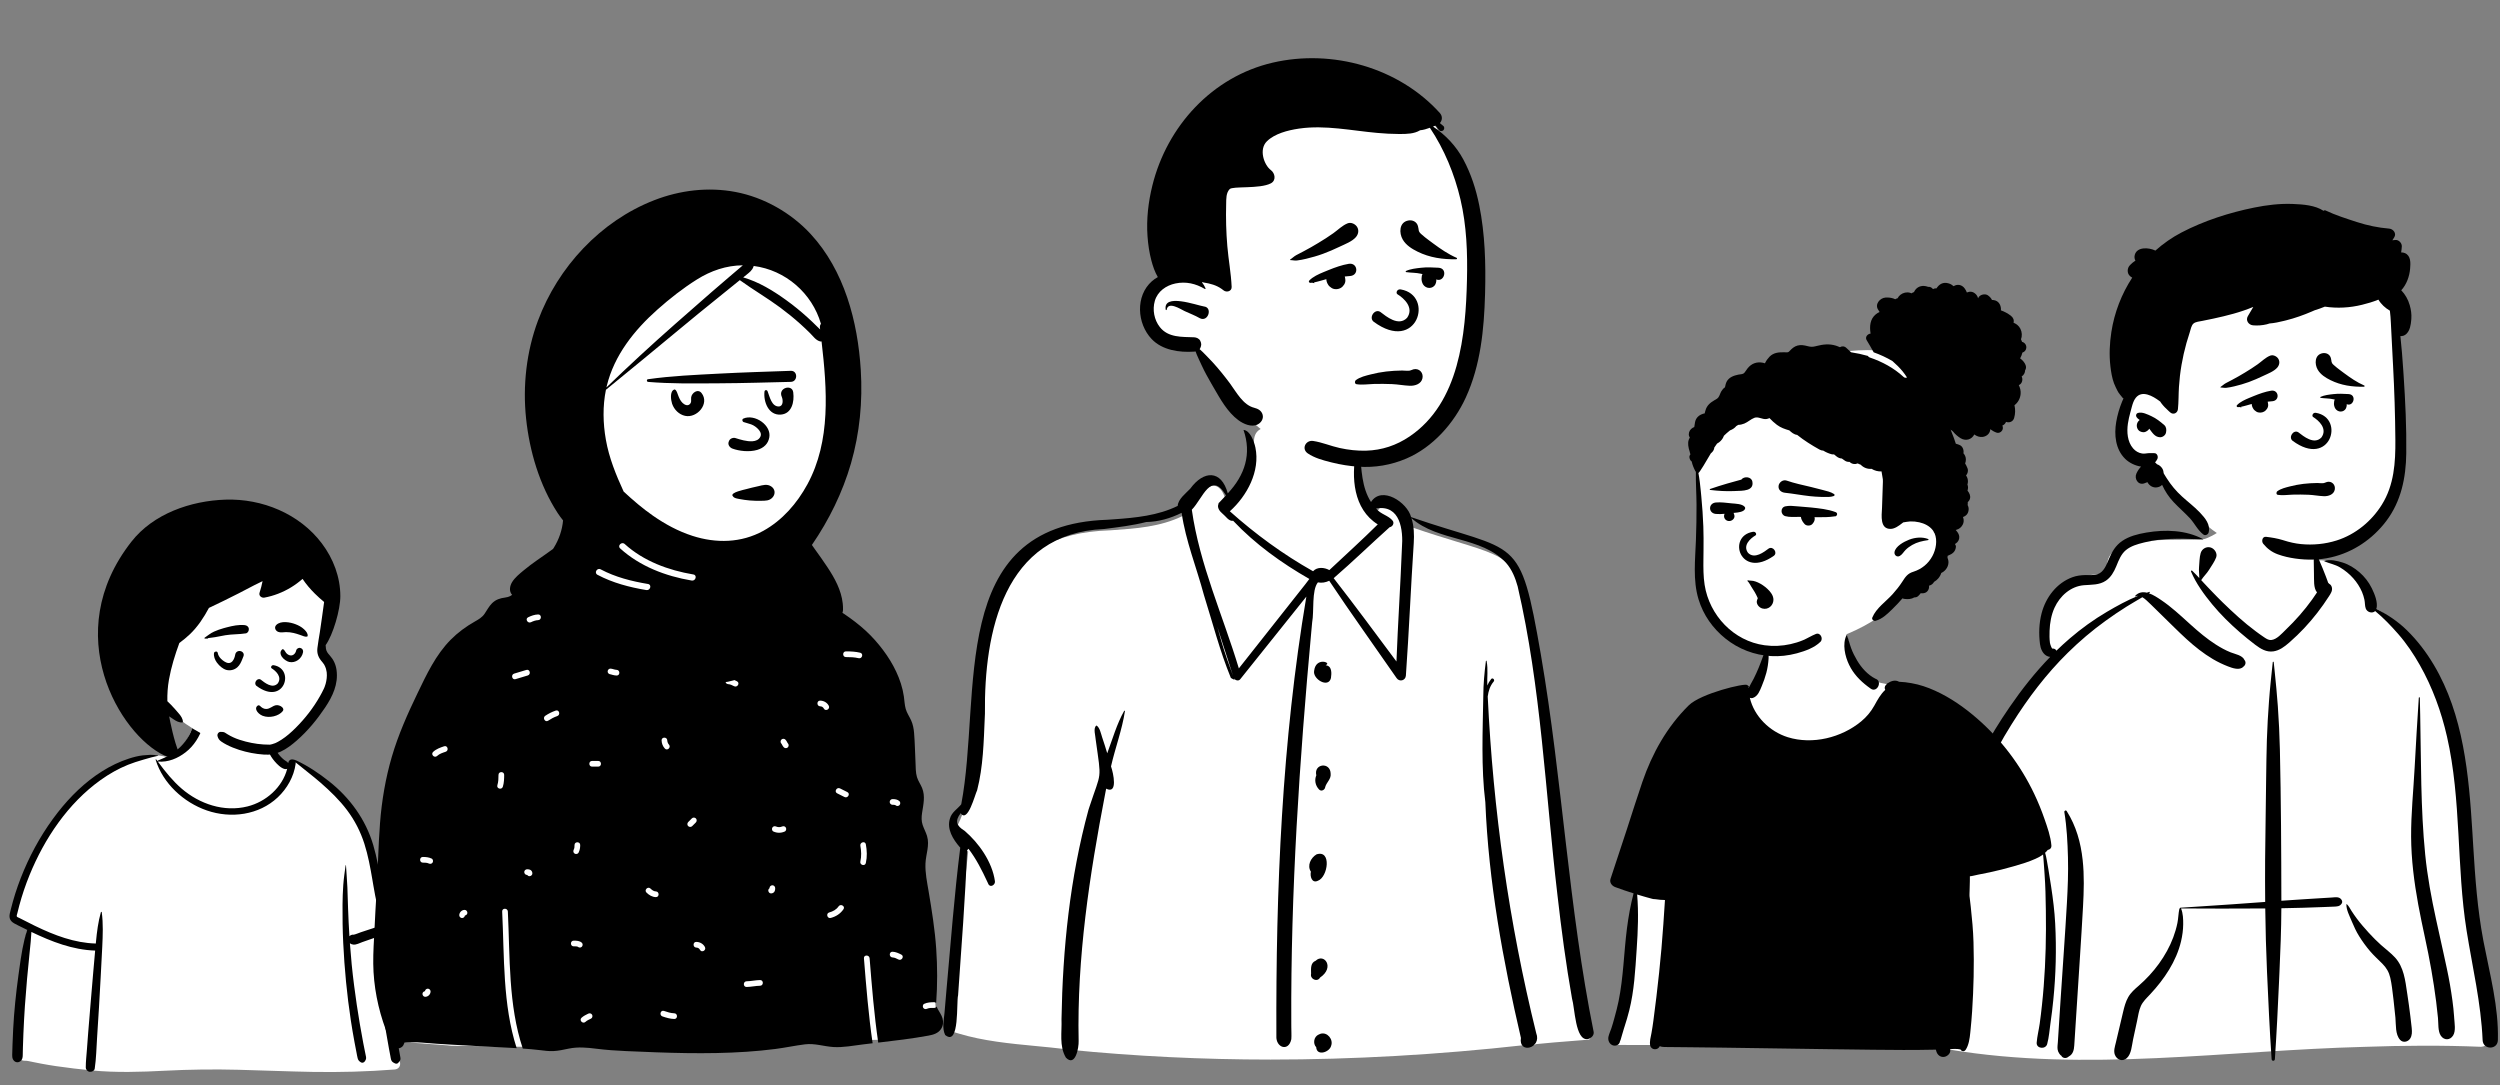 <svg width="857" height="372" viewBox="0 0 857 372" fill="none" xmlns="http://www.w3.org/2000/svg">
<rect x="0" y="0" width="857" height="372" fill="#808080" stroke="none"/>
<path fill-rule="evenodd" clip-rule="evenodd" d="M132.518 341.554C131.828 337.703 131.196 333.842 130.621 329.972C130.348 328.135 130.082 326.296 129.843 324.454C129.675 323.164 129.42 321.688 130.308 320.733C131.558 319.387 132.694 318.236 132.847 316.309C132.99 314.496 132.37 312.52 131.982 310.76C131.169 307.069 130.157 303.424 129.038 299.814C127.901 296.146 126.655 292.512 125.391 288.886C124.209 285.495 123.072 282.074 121.533 278.82C118.611 272.646 113.668 268.074 107.56 265.022C106.04 264.262 102.942 261.552 101.355 260.945C99.895 260.387 99.9 262.016 98.464 261.403C97.316 260.912 96.247 260.258 95.605 259.162C94.906 257.973 93.156 256.309 92.89 254.924C92.325 251.989 92.937 249.49 90.817 247.281C88.936 245.319 86.407 243.975 83.79 243.254C78.033 241.667 70.356 242.776 66.882 248.064C65.223 250.589 64.644 253.641 62.405 255.701C60.45 257.501 60.888 258.731 58.356 259.658C58.213 259.711 54.327 258.887 54.183 258.939C51.413 258.354 48.766 259.994 46.226 260.945C42.438 262.364 38.831 264.21 35.443 266.404C28.611 270.829 22.759 276.574 17.935 283.076C13.071 289.631 9.297 296.978 6.61 304.657C5.957 306.523 5.371 308.411 4.854 310.317C4.564 311.384 4.255 312.491 4.608 313.583C4.896 314.476 5.537 315.142 6.29 315.678C7.31 316.405 9.357 316.877 9.318 318.339C9.287 319.451 8.906 320.62 8.719 321.719C8.498 323.027 8.316 324.343 8.134 325.656C7.305 331.637 6.66 337.65 6.375 343.681C6.095 349.619 5.862 355.679 6.279 361.615C6.306 362.007 6.424 362.366 6.615 362.67C6.437 362.737 6.423 363.064 6.644 363.111C6.799 363.143 6.954 363.176 7.109 363.208C7.431 363.449 7.833 363.597 8.295 363.611C8.609 363.621 8.922 363.635 9.235 363.651C12.538 364.333 15.841 364.978 19.188 365.466C23.256 366.06 27.335 366.544 31.428 366.937C39.837 367.745 48.18 367.477 56.601 367.041C65.008 366.606 73.411 366.505 81.827 366.721C90.251 366.938 98.671 367.3 107.097 367.448C116.51 367.613 125.909 367.359 135.294 366.62C136.581 366.518 137.378 365.506 137.124 364.243C135.603 356.674 133.88 349.156 132.518 341.554Z" fill="white"/>
<path fill-rule="evenodd" clip-rule="evenodd" d="M51.556 258.753C52.427 258.716 53.314 258.855 54.183 258.939C54.258 258.947 54.287 259.062 54.202 259.08C52.648 259.401 51.111 259.84 49.584 260.285L48.931 260.477C47.209 260.98 45.539 261.499 43.872 262.17C40.551 263.508 37.397 265.314 34.494 267.388C23.316 275.377 15.226 287.471 10.121 299.993C8.734 303.394 7.559 306.879 6.608 310.423C6.377 311.285 6.159 312.151 5.952 313.019C5.892 313.274 5.628 313.925 5.773 314.186C5.901 314.416 6.398 314.559 6.629 314.678L7.41 315.078C8.933 315.854 11.469 317.129 11.723 317.253L12.12 317.446C18.609 320.59 25.541 323.256 32.843 323.441L32.9 322.825V322.825C33.225 319.418 33.653 315.992 34.585 312.69C34.635 312.512 34.864 312.572 34.885 312.73C35.404 316.639 35.238 320.58 35.057 324.507C34.736 331.464 34.31 338.416 33.931 345.37C33.741 348.849 33.496 352.325 33.275 355.802C33.053 359.285 32.982 362.853 32.475 366.308C32.363 367.078 31.45 367.497 30.759 367.416C29.994 367.326 29.406 366.66 29.403 365.897C29.393 363.884 29.649 361.848 29.791 359.84C29.926 357.932 30.071 356.026 30.22 354.119C30.763 347.161 31.387 340.211 31.965 333.256C32.17 330.789 32.391 328.325 32.618 325.86C24.884 325.614 17.658 322.782 10.764 319.474C10.664 321.713 10.423 323.948 10.19 326.178C9.539 332.401 8.965 338.622 8.535 344.864C8.318 348.017 8.16 351.174 8.022 354.331C7.955 355.882 7.9 357.434 7.857 358.987C7.843 359.504 7.83 360.021 7.819 360.539L7.796 361.725C7.776 362.476 7.699 363.172 7.06 363.719C6.41 364.274 5.533 364.303 4.89 363.719C4.029 362.935 4.182 361.868 4.207 360.816C4.228 359.929 4.254 359.042 4.283 358.155C4.343 356.381 4.419 354.607 4.511 352.835C4.834 346.637 5.479 340.464 6.322 334.316L6.651 331.943C7.265 327.531 7.94 323.019 9.313 318.769C8.778 318.506 8.245 318.241 7.714 317.975C6.772 317.503 5.797 317.061 4.881 316.54C4.154 316.127 3.528 315.561 3.325 314.725C3.1 313.794 3.445 312.775 3.674 311.867L3.694 311.787C3.919 310.872 4.161 309.961 4.416 309.054C5.451 305.377 6.732 301.771 8.23 298.253C11.23 291.21 15.103 284.52 19.833 278.47C24.091 273.025 29.122 268.086 35.017 264.383C37.899 262.572 40.971 261.085 44.219 260.034C45.737 259.542 47.389 259.115 48.979 258.939C49.836 258.844 50.695 258.79 51.556 258.753ZM66.979 247.593C68.014 246.495 70.069 247.631 69.572 249.085C68.404 252.506 66.543 255.626 63.64 257.873C60.911 259.986 57.657 261.358 54.152 261.065C54.125 261.063 54.101 261.056 54.081 261.047L54.383 261.451C56.754 264.622 59.255 267.748 62.27 270.34C68.413 275.62 76.777 278.467 84.854 276.442C91.208 274.848 96.807 269.881 98.453 263.552C98.217 263.656 97.937 263.692 97.629 263.626C96.311 263.343 95.007 261.974 94.158 260.992C93.239 259.93 92.521 258.783 91.995 257.486C91.032 255.114 90.723 252.059 92.038 249.76C92.2 249.477 92.574 249.636 92.606 249.912L92.656 250.344C92.909 252.498 93.225 254.582 94.253 256.545C94.756 257.506 95.358 258.444 96.092 259.249C96.485 259.679 96.91 260.091 97.37 260.452C97.818 260.803 98.36 261.058 98.761 261.461L98.835 261.539L98.837 261.525C98.938 260.672 99.543 260.296 100.135 260.32C100.708 260.343 101.381 260.592 101.642 260.711L101.666 260.723C105.663 262.619 109.344 265.091 112.808 267.833C119.972 273.504 125.339 280.918 127.94 289.649C129.216 293.933 129.948 298.349 130.722 302.743L131.197 305.436C131.919 309.493 132.725 313.629 134.354 317.403C134.776 318.379 134.451 319.295 133.418 319.679C132.127 320.158 130.832 320.622 129.536 321.081C130.172 323.781 130.561 326.575 131.038 329.289C132.052 335.057 133.295 340.789 134.36 346.55C134.905 349.495 135.397 352.451 135.941 355.397C136.203 356.815 136.476 358.232 136.742 359.65C136.886 360.415 137.016 361.182 137.152 361.947L137.176 362.074C137.254 362.478 137.353 362.896 137.24 363.3C137.112 363.761 136.748 364.087 136.423 364.417C136.156 364.69 135.769 364.691 135.441 364.543L135.334 364.493C134.748 364.223 134.29 363.953 134.082 363.3C133.95 362.887 133.903 362.421 133.817 361.996C133.652 361.179 133.496 360.362 133.349 359.542C133.053 357.903 132.765 356.262 132.484 354.62L132.221 353.082C131.319 347.782 130.462 342.45 130.029 337.094C129.837 334.718 129.634 332.344 129.428 329.969L129.274 328.188C129.079 325.934 128.84 323.623 128.807 321.338L128.031 321.611V321.611L124.247 322.933V322.933C123.309 323.261 122.114 323.932 121.104 323.81C120.61 323.75 120.233 323.596 119.942 323.317C120.291 328.178 120.762 333.03 121.391 337.857C121.963 342.25 122.597 346.637 123.346 351.003C123.717 353.166 124.098 355.326 124.512 357.481C124.719 358.558 124.933 359.634 125.153 360.709C125.262 361.245 125.393 361.782 125.479 362.322C125.577 362.942 125.404 363.323 125.054 363.832C124.767 364.25 124.192 364.465 123.726 364.176C123.109 363.794 122.787 363.462 122.605 362.765C122.44 362.132 122.34 361.47 122.212 360.829C121.976 359.645 121.749 358.46 121.529 357.273C121.069 354.791 120.645 352.303 120.266 349.808C118.932 341.016 118.086 332.151 117.658 323.272C117.447 318.891 117.382 314.506 117.419 310.12C117.439 307.872 117.513 305.618 117.674 303.376C117.837 301.106 118.176 298.882 118.478 296.634C118.489 296.555 118.602 296.55 118.606 296.634C118.75 299.154 118.974 301.671 119.084 304.198C119.189 306.609 119.235 309.024 119.319 311.436C119.429 314.607 119.581 317.779 119.782 320.949C120.147 320.555 120.697 320.328 121.247 320.417C122.044 320.251 122.901 319.838 123.661 319.587L126.525 318.641V318.641C128.031 318.144 129.536 317.651 131.047 317.172C129.696 312.68 128.771 308.121 127.981 303.496L127.629 301.416C126.931 297.321 126.179 293.225 124.915 289.26C123.587 285.091 121.599 281.215 118.962 277.706C116.363 274.247 113.201 271.201 109.945 268.352C107.157 265.913 104.176 263.711 101.332 261.34C101.362 261.497 101.368 261.67 101.342 261.86C100.738 266.233 98.43 270.305 95.213 273.334C88.752 279.42 79.187 280.682 70.916 277.829C62.916 275.068 55.843 268.531 53.344 260.442C53.302 260.304 53.489 260.249 53.565 260.351C53.703 260.538 53.842 260.726 53.982 260.914C53.972 260.839 54.012 260.758 54.105 260.723C57.02 259.61 59.884 258.032 62.069 255.799C63.134 254.711 64.064 253.478 64.798 252.148C65.15 251.511 65.465 250.852 65.717 250.17L65.781 249.994C66.087 249.14 66.342 248.27 66.979 247.593Z" fill="black"/>
<path fill-rule="evenodd" clip-rule="evenodd" d="M850.503 358.843C855.11 358.619 853.257 350.502 852.927 347.521C849.279 336.633 850.137 324.755 848.702 313.343C847.808 302.69 846.66 292.07 845.694 281.425C843.797 259.816 830.174 215.827 814.627 208.753C812.669 200.098 804.58 192.019 794.346 192.019C787.367 183.697 778.965 177.84 768.189 179.022C763.736 179.227 759.418 183.984 755.151 184.902C752.762 185.234 731.56 184.38 727.313 186.921C724.354 188.451 721.684 191.278 722.553 194.877C723.941 199.238 719.628 194.52 710.631 199.174C692.284 210.273 703.247 225.12 703.733 225.58C692.284 241.625 682.277 254.642 677.646 274.253C674.646 288.813 674.983 303.844 672.469 318.479C671.581 323.553 670.219 328.454 668.746 333.382C667.149 339.831 666.372 355.905 665.492 356.048C663.888 356.449 666.418 359.766 668.118 359.768C715.229 367.639 763.082 360.094 810.446 358.862C823.794 358.394 837.156 358.286 850.503 358.843Z" fill="white"/>
<path fill-rule="evenodd" clip-rule="evenodd" d="M779.1 226.996C779.122 226.779 779.412 226.779 779.435 226.996L779.768 230.23C780.172 234.18 780.562 238.122 780.844 242.09C781.196 247.039 781.432 251.986 781.545 256.945C781.941 274.218 782.02 291.5 782.053 308.777C784.373 308.615 786.693 308.459 789.014 308.309C790.589 308.206 792.164 308.108 793.739 308.011L797.755 307.766V307.766L799.408 307.664C800.526 307.594 801.795 307.311 802.576 308.308C802.889 308.707 803.046 309.225 802.754 309.699C802.082 310.792 801.049 310.754 799.881 310.801C798.778 310.846 797.676 310.89 796.574 310.933C794.212 311.025 791.85 311.112 789.487 311.179C787.007 311.249 784.528 311.306 782.05 311.348C782.025 318.642 781.725 325.927 781.401 333.212L781.254 336.491C780.858 345.357 780.432 354.231 779.826 363.086C779.776 363.811 778.758 363.809 778.709 363.086C778.026 353.114 777.576 343.121 777.13 333.136C776.806 325.897 776.618 318.655 776.528 311.413C776.2 311.415 775.873 311.42 775.545 311.421C766.242 311.462 756.941 311.503 747.637 311.415C747.653 311.433 747.668 311.452 747.678 311.476C748.351 313.077 748.416 315.12 748.399 316.838C748.38 318.808 748.117 320.754 747.666 322.671C746.052 329.535 741.889 335.683 737.146 340.766L736.992 340.931C735.873 342.122 734.59 343.318 733.903 344.834C733.202 346.382 732.958 348.193 732.612 349.857L732.571 350.048L731.218 356.345C730.788 358.345 730.666 361.262 729.094 362.705C727.627 364.052 725.684 363.349 724.994 361.615C724.455 360.262 724.992 358.776 725.311 357.424L727.812 346.835C728.223 345.108 728.672 343.37 729.559 341.819C730.468 340.23 731.8 339.078 733.159 337.9C735.732 335.668 738.094 333.113 740.092 330.347C742.09 327.582 743.796 324.534 744.993 321.329C745.593 319.725 746.084 318.058 746.422 316.378C746.744 314.783 746.742 313.132 747.086 311.554C747.11 311.445 747.201 311.371 747.306 311.337C747.281 311.267 747.319 311.172 747.417 311.166L755.025 310.673C761.789 310.234 768.552 309.783 775.309 309.268L776.503 309.181V309.181C776.41 299.518 776.489 289.853 776.662 280.186C776.821 271.322 776.825 262.455 777.086 253.591C777.216 249.192 777.497 244.803 777.809 240.413C778.129 235.924 778.64 231.472 779.1 226.996ZM707.657 278.395C707.576 277.903 708.191 277.598 708.474 278.048C711.714 283.192 713.276 288.779 713.935 294.798C714.517 300.111 714.345 305.5 714.056 310.826C713.747 316.507 713.386 322.186 713.022 327.864L712.462 336.571V336.571L711.056 358.4C710.956 359.961 710.604 361.381 709.269 362.107C709.1 362.249 708.924 362.376 708.719 362.487C707.998 362.875 707.041 362.679 706.624 361.933L706.791 362.044C706.937 362.137 706.774 362.008 706.301 361.658L705.9 361.135V361.135C705.608 360.694 705.422 360.26 705.347 359.735C705.231 358.92 705.381 358.026 705.434 357.206L706.355 342.893V342.893C707.072 331.766 707.908 320.641 708.539 309.508C708.832 304.319 709.038 299.126 708.899 293.928C708.76 288.759 708.499 283.502 707.657 278.395ZM735.685 182.578L735.865 182.548C742.3 181.471 749.298 181.673 755.179 184.797C755.228 184.823 755.206 184.904 755.151 184.902L753.258 184.826C747.265 184.589 741.291 184.45 735.398 185.868L734.795 186.014C732.673 186.535 730.457 187.174 728.753 188.585C727.124 189.935 726.312 192.016 725.532 193.932L725.428 194.185C724.637 196.078 723.635 197.873 721.9 199.056C719.654 200.589 716.951 200.401 714.375 200.609C709.839 200.977 706.131 204.288 704.285 208.339C703.168 210.793 702.692 213.544 702.597 216.227C702.549 217.593 702.542 219.012 702.723 220.369C702.78 220.803 703.313 222.383 703.584 222.345C704.188 222.261 704.739 222.578 704.927 223.064C706.418 221.613 707.951 220.205 709.534 218.847C713.479 215.463 717.728 212.396 722.203 209.761C725.618 207.749 729.221 205.756 732.951 204.25C732.656 204.243 732.364 204.303 732.082 204.45C731.959 204.515 731.836 204.359 731.934 204.256C733.109 203.011 734.516 202.834 735.935 203.166C736.238 203.069 736.541 202.975 736.845 202.886C736.996 202.841 737.071 203.051 736.948 203.132L736.599 203.357V203.357C738.147 203.879 739.667 204.905 740.87 205.716C744.326 208.042 747.368 210.886 750.452 213.677L751.013 214.183C753.727 216.624 756.511 218.996 759.595 220.955C761.209 221.98 762.905 222.928 764.683 223.633C766.209 224.238 768.692 224.619 769.407 226.243C770.042 227.02 769.777 228.012 769.033 228.535C767.778 229.925 765.269 229.027 763.775 228.448C761.973 227.75 760.227 226.91 758.562 225.926C755.33 224.015 752.349 221.639 749.573 219.111C746.674 216.471 743.939 213.666 741.119 210.943C739.897 209.763 738.703 208.555 737.479 207.377L736.865 206.791C736.24 206.201 735.35 205.281 734.399 204.725C732.606 205.802 730.786 206.834 729.01 207.939C726.531 209.481 724.124 211.134 721.755 212.842C717.193 216.129 712.871 219.811 708.858 223.757C701.499 230.995 695.229 239.259 689.751 248.01L689.335 248.677C686.223 253.686 683.279 258.856 681.192 264.391C678.896 270.481 677.779 276.886 677.172 283.351C676.57 289.769 676.367 296.22 675.694 302.633C675.004 309.21 673.644 315.641 672.098 322.061L671.729 323.583C670.329 329.332 668.885 335.081 668.165 340.966C667.781 344.11 667.55 347.296 667.603 350.465C667.655 353.653 668.152 356.769 668.554 359.923C668.707 361.132 667.527 362.14 666.471 362.3C665.256 362.484 664.212 361.703 663.834 360.567C662.657 357.023 662.443 353.106 662.48 349.387C662.518 345.612 662.996 341.861 663.669 338.15C664.993 330.851 667.036 323.703 668.746 316.492C670.252 310.136 671.263 303.768 671.808 297.257C672.374 290.501 672.712 283.723 673.744 277.016C674.763 270.395 676.68 264.07 679.57 258.033C682.202 252.536 685.483 247.362 688.922 242.346C693.099 236.257 697.686 230.461 702.814 225.181C702.353 225.161 701.88 225.011 701.446 224.739C700.117 223.904 699.498 222.271 699.308 220.78C698.863 217.292 698.97 213.65 699.861 210.24C701.298 204.739 705.026 199.85 710.431 197.867C711.822 197.357 713.3 197.171 714.774 197.134C716.173 197.099 717.701 197.282 719.051 196.836C721.199 196.125 722.12 193.576 722.927 191.644L722.964 191.555C723.998 189.094 725.24 186.983 727.48 185.446C729.87 183.806 732.865 183.06 735.685 182.578V182.578ZM796.831 192.314C798.765 191.639 801.182 192.252 803.073 192.842C805.18 193.5 807.127 194.711 808.796 196.15C810.557 197.668 812.013 199.542 813.041 201.635L813.139 201.837C814.078 203.778 815.148 206.444 814.674 208.577C814.661 208.638 814.645 208.696 814.627 208.753C818.464 210.655 822.008 213.038 825.093 216.058C828.686 219.574 831.729 223.576 834.303 227.899C844.528 245.068 846.328 265.689 847.536 285.269L847.837 290.234C848.493 300.955 849.26 311.65 851.254 322.223L851.399 322.986C853.53 334.056 856.58 345.21 856.271 356.565C856.178 359.968 851.186 359.945 851.041 356.565C850.497 343.846 847.55 331.566 845.554 319.045C842.043 297.017 843.802 274.308 838.827 252.5C836.875 243.943 833.85 235.641 829.531 228.002C827.398 224.228 824.957 220.582 822.098 217.326C819.638 214.525 817.081 211.829 814.207 209.474C813.288 210.401 811.453 209.928 810.973 208.577C810.644 207.649 810.74 206.563 810.528 205.591C810.332 204.688 810.061 203.793 809.701 202.943C808.982 201.249 807.928 199.622 806.71 198.251C805.395 196.769 803.884 195.538 802.192 194.522C800.489 193.498 798.627 193.192 796.831 192.444C796.77 192.419 796.764 192.338 796.831 192.314ZM804.344 310.039C804.347 309.949 804.451 309.907 804.516 309.967C805.194 310.595 805.603 311.497 806.102 312.27C806.678 313.161 807.282 314.034 807.916 314.885C809.185 316.588 810.599 318.194 812.023 319.768C813.348 321.231 814.761 322.632 816.225 323.954C817.813 325.385 819.591 326.662 821.033 328.248C824.042 331.555 824.528 336.095 825.163 340.358L825.233 340.819C825.62 343.349 825.967 345.885 826.279 348.425C826.431 349.661 826.583 350.898 826.707 352.137L826.745 352.529C826.855 353.742 826.885 354.972 826.194 356.032C825.454 357.165 823.771 357.563 822.77 356.476C821.051 354.608 821.374 351.291 821.15 348.889C820.965 346.903 820.756 344.919 820.521 342.938L820.402 341.947C820.125 339.694 819.901 337.395 819.389 335.181C818.938 333.23 818.078 331.759 816.667 330.346C815.246 328.923 813.769 327.594 812.457 326.061C811.066 324.436 809.81 322.693 808.68 320.874C807.712 319.318 806.937 317.625 806.227 315.934L806.109 315.652C805.422 314.002 804.29 311.855 804.344 310.039ZM829.163 239.196C829.178 238.966 829.515 238.962 829.52 239.196C829.563 241.174 829.604 243.153 829.645 245.131C829.973 261.075 829.771 277.057 831.359 292.946C832.108 300.437 833.487 307.819 835.083 315.169C835.9 318.931 836.757 322.683 837.571 326.445C838.364 330.111 839.215 333.795 839.844 337.495C840.463 341.132 841.016 344.797 841.265 348.48L841.296 348.961C841.403 350.745 841.914 353.37 840.938 354.951C839.881 356.665 837.857 356.695 836.725 355.06C835.661 353.524 835.926 350.793 835.738 348.961C835.547 347.095 835.345 345.227 835.116 343.365C834.668 339.733 834.079 336.109 833.466 332.501C832.189 324.989 830.336 317.571 828.969 310.07C827.568 302.385 826.572 294.644 826.53 286.819C826.488 278.927 827.318 271.051 827.736 263.177C828.162 255.179 828.645 247.187 829.163 239.196ZM754.386 189.605C754.811 188.164 756.311 187.263 757.774 187.667C759.115 188.039 760.222 189.678 759.698 191.08C759.125 192.611 758.126 193.916 757.283 195.307C756.504 196.592 755.369 197.604 754.575 198.867L755.449 199.816C755.887 200.289 756.325 200.76 756.769 201.222L758.293 202.812C759.48 204.048 760.675 205.278 761.903 206.471C765.515 209.98 769.184 213.374 773.23 216.379C774.151 217.063 775.079 217.743 776.033 218.38L776.388 218.617C777.043 219.049 777.773 219.473 778.564 219.4C780.485 219.222 782.221 217.167 783.541 215.888L783.61 215.822C786.882 212.686 789.912 209.258 792.561 205.572C793.149 204.753 793.718 203.92 794.273 203.077C792.992 201.57 793.298 198.629 793.227 196.802C793.178 195.517 793.174 194.232 793.167 192.946L793.163 192.687C793.148 191.855 793.11 191.056 793.647 190.372C793.678 190.332 793.743 190.333 793.782 190.354C794.517 190.742 794.743 191.391 795.056 192.119L795.089 192.194C795.471 193.068 795.836 193.95 796.205 194.829C796.592 195.749 796.947 196.682 797.306 197.614C797.474 198.047 797.633 198.482 797.79 198.919C797.885 199.198 797.983 199.476 798.084 199.753L798.108 199.775C798.242 199.889 798.355 200.009 798.452 200.134C798.862 200.34 799.188 200.716 799.341 201.269C799.673 202.472 798.985 203.453 798.371 204.408C795.878 208.288 793.035 211.986 789.875 215.34C788.306 217.006 786.655 218.598 784.936 220.107L784.636 220.369C783.092 221.706 781.416 222.972 779.354 223.284C776.94 223.65 774.977 222.441 773.129 221.049L772.945 220.909C771.194 219.574 769.478 218.192 767.815 216.746C764.426 213.799 761.201 210.634 758.339 207.162C755.555 203.784 752.804 200.008 751.088 195.944C750.983 195.696 751.258 195.437 751.474 195.644C752.312 196.448 753.118 197.295 753.915 198.153C753.937 196.89 753.706 195.616 753.835 194.345C753.992 192.8 753.947 191.093 754.386 189.605Z" fill="black"/>
<path fill-rule="evenodd" clip-rule="evenodd" d="M435.551 363.221C412.215 363.221 389.005 362.084 366.541 359.842L366.531 359.798L365.338 359.656C361.943 359.236 358.473 358.906 355.117 358.586C346.264 357.743 337.109 356.871 328.569 354.282L327.061 353.824L326.913 354.199C326.691 354.085 326.458 353.967 326.21 353.853C327.553 332.111 329.795 310.771 331.819 292.704L331.902 291.965L331.406 291.406C328.545 288.177 327.49 285.471 328.187 283.14C333.893 271.338 335.103 256.282 336.273 241.719C338.698 211.537 340.988 183.029 380.548 181.795L380.611 181.792L381.028 181.763C389.278 181.203 397.808 180.624 405.429 176.866L406.317 176.428L406.369 175.447C406.433 174.262 407.905 172.854 409.087 171.722C409.494 171.333 409.878 170.965 410.223 170.596L410.296 170.519L410.358 170.434C412.141 167.978 414.236 166.513 415.961 166.513C418.473 166.513 419.69 169.637 420.192 171.499L420.984 174.435L423.079 172.216C428.002 167.002 430.357 161.268 430.093 155.153L430.272 155.098L430.042 153.637C429.61 151.102 429.898 149.221 430.898 148.048C432.069 146.675 434.366 146.007 437.921 146.007C440.269 146.007 442.824 146.3 445.079 146.559C445.816 146.644 446.527 146.725 447.198 146.793C451.711 147.264 456.325 148.112 460.787 148.932L461.413 149.047L460.99 150.19L462.074 150.933C463.518 151.922 464.594 153.907 465.025 156.378L465.045 156.49L465.079 156.598C465.721 158.613 465.964 160.864 466.222 163.246C466.655 167.254 467.103 171.399 469.525 174.967L470.98 177.11L472.374 174.928C473.055 173.863 473.967 173.345 475.164 173.345C478.391 173.345 482.332 176.881 483.032 179.622L483.257 180.502L484.122 180.8C490.064 182.85 494.96 184.346 499.28 185.666C510.126 188.981 515.57 190.644 519.064 195.521C522.658 200.537 524.476 209.292 527.501 226.712C530.812 245.589 533.024 264.991 535.163 283.755C537.849 307.323 540.626 331.684 545.61 355.316C545.264 355.669 545.001 356.021 544.821 356.371C542.621 356.564 540.383 356.738 538.207 356.908C534.584 357.191 530.837 357.483 527.177 357.863L526.364 357.947L526.184 358.225C525.85 358.253 525.521 358.285 525.197 358.318C524.681 358.369 524.183 358.419 523.697 358.447L523.55 358.155L522.369 358.286C492.969 361.561 463.76 363.221 435.551 363.221Z" fill="white"/>
<path fill-rule="evenodd" clip-rule="evenodd" d="M385.357 243.698C385.424 243.582 385.648 243.623 385.629 243.771C384.655 250.184 382.29 256.398 380.851 262.729L380.895 262.849C381.629 264.932 383.317 272.443 379.189 270.354L378.859 272.066C373.488 300.039 369.154 328.31 369.758 356.866C369.847 359.138 368.646 365.871 365.403 362.573C363.021 358.613 364.07 353.758 363.882 349.361C364.291 325.226 366.772 300.904 373.143 277.555L373.406 276.747C377.62 263.91 377.604 268.022 375.624 253.688C375.576 252.365 374.611 249.491 375.882 248.697C377.026 249.412 377.406 251.514 377.82 252.76L377.849 252.843C378.465 254.624 379.014 256.42 379.558 258.224C381.367 253.383 382.821 248.224 385.357 243.698ZM452.687 354.372C455.026 353.688 457.132 356.325 456.315 358.485C455.786 360.738 451.367 362.136 451.199 358.995C449.991 357.714 450.383 355.36 452.034 354.649C452.017 354.646 452.534 354.439 452.687 354.372ZM509.361 226.608C509.448 226.31 509.698 226.581 509.63 226.771C510.152 229.391 509.728 232.272 509.848 234.994C510.182 234.215 510.614 233.47 511.177 232.772C511.664 232.167 512.549 233.031 512.042 233.628C510.783 235.113 510.232 236.903 509.992 238.763C511.84 277.605 517.281 316.379 526.615 354.156C528.638 359.367 520.478 361.477 521.374 355.804C515.199 329.308 510.275 302.253 509.174 275.015C507.689 263.063 508.274 250.61 508.477 238.502C508.486 234.558 508.87 230.516 509.361 226.608ZM426.272 147.379C428.564 147.56 429.893 151.331 430.351 153.4C432.027 161.51 427.52 169.95 421.589 175.268C430.347 183.086 439.856 190.053 450.119 195.823C451.515 194.256 453.981 194.481 455.7 195.426C461.257 190.217 466.886 185.119 472.296 179.765C463.886 174.493 463.183 163.639 464.867 154.809L464.918 154.542C465.046 153.784 466.112 154.059 466.172 154.71L466.21 155.129C466.715 160.872 466.76 167.073 469.983 172.091C473.65 166.352 482.439 172.225 483.728 177.273C520.586 189.989 520.931 182.494 528.225 224.491C535.6 267.426 537.686 311.097 546.325 353.835C546.431 355.047 545.321 356.039 544.215 356.203C539.989 356.761 539.858 345.446 538.884 342.287C536.805 330.491 535.234 318.612 533.881 306.715C529.726 271.473 528.304 235.696 520.258 201.03C519.449 198.114 518.297 195.228 516.26 192.928C507.77 183.774 493.045 185.775 483.844 177.617C484.735 180.336 484.807 183.341 484.632 186.181C483.625 201.316 483.017 216.479 481.936 231.608C481.811 233.307 479.735 233.866 478.763 232.46C471.064 221.324 463.161 210.357 455.656 199.087C454.447 199.655 453.156 199.914 451.771 199.642C449.575 202.389 450.524 209.576 449.807 213.344L449.541 216.227C445.441 260.916 442.431 305.716 442.654 350.612L442.662 352.06C442.661 353.438 442.767 354.866 442.663 356.239C441.726 360.701 437.292 359.104 437.541 355.125C437.344 304.821 439.441 254.191 447.818 204.515C440.256 213.96 432.703 223.411 425.137 232.854C424.571 233.566 423.495 233.253 423.046 232.594L423.018 232.55L423.204 233.045C422.749 232.9 422.351 232.626 421.939 232.389C418.135 223.135 415.674 213.428 412.686 203.906C410.192 194.57 406.452 185.412 405.075 175.844L405.012 175.819C401.269 177.683 397.123 178.88 392.933 178.951C388.194 180.16 383.209 180.731 378.482 181.346C344.117 182.803 337.323 216.613 337.637 244.638L337.577 245.976C337.218 254.31 337.049 262.79 334.963 270.897C334.194 272.426 331.758 282.264 329.309 278.77C327.243 281.505 327.89 283.098 330.642 284.788C335.45 288.878 340.141 295.389 341.066 302.099C341.238 303.338 339.444 304.426 338.806 303.043L338.488 302.356C336.625 298.349 334.656 294.43 331.995 290.948C331.878 291.143 331.717 291.307 331.526 291.417C330.886 308.022 329.592 324.597 328.435 341.173C327.802 343.548 328.994 358.627 324.144 354.902L323.995 354.783C322.887 352.459 323.554 349.649 323.78 347.168L324.462 339.221C325.934 323 327.14 306.748 329.174 290.584L329.014 290.402C326.675 287.716 324.489 284.17 325.641 280.586C326.231 278.431 328.189 277.358 329.514 275.712C336.7 238.154 324.285 180.001 379.541 178.175L381.854 178.016C389.302 177.493 396.973 176.747 403.717 173.422C403.843 171.077 406.547 169.09 408.023 167.514C412.57 161.253 418.675 160.939 420.882 169.13C426.752 162.875 429.123 155.613 426.272 147.379ZM451.01 329.347C453.872 326.613 457.705 331.592 452.517 335.109C451.576 336.818 449.003 335.613 449.44 333.823L449.435 333.522C449.397 331.965 449.242 330.042 451.01 329.347ZM451.315 292.872C456.539 291.204 455.238 300.632 451.791 301.919C449.708 302.944 448.995 300.378 449.375 298.813C448.022 296.776 449.261 294.096 451.315 292.872ZM451.231 265.78C450.267 261.74 456.118 261.068 456.152 265.287C456.341 267.062 454.708 268.216 454.295 269.759C454.208 270.763 452.965 271.47 452.169 270.631C450.842 269.232 450.557 267.333 451.231 265.78ZM450.496 229.885C451.092 225.157 456.494 227.15 454.586 227.938C454.548 227.979 454.508 228.019 454.465 228.06C456.647 228.27 456.494 230.808 456.251 232.432C455.395 236.067 449.85 232.76 450.496 229.885ZM417.28 214.844C417.724 216.435 418.171 218.025 418.628 219.612C419.806 223.7 421.207 227.679 422.683 231.652C420.877 226.051 419.076 220.448 417.28 214.844ZM420.265 169.818C415.094 161.213 412.303 170.914 408.553 174.727C411.203 193.496 419.221 211.03 424.678 229.124C432.282 219.494 439.893 209.87 447.499 200.241C447.954 199.664 448.392 199.059 448.846 198.467C439.299 193 430.297 186.536 422.719 178.517C421.261 178.826 420.144 176.895 419.097 176.092L418.988 176.002C418.02 175.194 417.123 173.92 417.732 172.663C417.651 172.492 417.774 172.336 417.941 172.284C418.698 171.461 419.5 170.667 420.265 169.818ZM480.578 187.848C481.083 181.707 480.06 172.902 471.726 174.303C473.21 176.318 476.001 176.643 477.471 178.577C478.009 179.463 477.348 180.56 476.371 180.728C469.902 186.533 463.786 192.479 457.182 198.195C464.521 207.61 471.567 217.204 478.704 226.764C479.197 213.787 480.064 200.823 480.578 187.848Z" fill="black"/>
<path fill-rule="evenodd" clip-rule="evenodd" d="M154.686 358.497C162.804 358.522 170.692 358.801 178.832 358.828C211.922 358.939 245.317 358.778 278.527 357.431C287.913 357.051 290.257 357.06 299.602 356.469C305.121 356.45 321.697 355.992 320.867 348.447C320.5 334.395 317.034 320.402 315.943 306.388C313.848 280.043 312.064 252.874 301.543 228.234C299.108 222.349 293.878 218.501 288.701 215.04C283.509 211.307 282.235 207.163 277.443 202.946C276.429 202.054 270.676 201.691 267.58 199.429C263.074 196.137 260.84 190.747 259.158 189.829C257.921 189.154 257.944 184.496 255.465 182.848C252.137 180.636 241.535 178.991 237.677 178.683C233.975 178.388 227.535 179.008 224.061 180.369C218.268 182.638 215.958 186.968 213.407 192.545C179.702 203.001 148.894 220.708 139.327 256.423C131.076 286.378 130.774 318.491 133.961 349.212C134.599 351.459 134.152 354.98 136.086 356.469C129.364 356.857 153.775 358.248 154.686 358.497Z" fill="white"/>
<path fill-rule="evenodd" clip-rule="evenodd" d="M307.99 328.919C307.352 328.6 306.688 328.234 305.959 328.209C304.708 328.165 304.707 326.211 305.959 326.255C307.052 326.293 308.011 326.751 308.973 327.232C310.094 327.795 309.108 329.479 307.99 328.919M305.959 273.929C306.813 273.93 307.673 274.038 308.329 274.638C308.719 274.994 308.688 275.659 308.329 276.019C307.945 276.404 307.341 276.374 306.952 276.019C307.079 276.135 306.954 276.02 306.908 275.994C306.897 275.989 306.891 275.984 306.888 275.982C306.878 275.979 306.868 275.977 306.852 275.973C306.751 275.948 306.65 275.922 306.547 275.904C306.546 275.909 306.33 275.889 306.28 275.887C306.173 275.884 306.066 275.883 305.959 275.883C305.431 275.883 304.986 275.436 304.986 274.906C304.986 274.379 305.433 273.929 305.959 273.929M296.808 295.843C296.53 297.07 294.654 296.548 294.932 295.324C295.336 293.544 295.262 291.721 294.932 289.935C294.704 288.704 296.58 288.182 296.808 289.416C297.205 291.558 297.294 293.708 296.808 295.843M294.35 225.633C292.901 225.287 291.467 225.246 289.985 225.246C288.73 225.245 288.732 223.292 289.985 223.292C291.638 223.292 293.252 223.364 294.868 223.749C296.088 224.04 295.568 225.923 294.35 225.633M289.493 273.218C288.653 272.796 287.812 272.374 286.971 271.952C285.849 271.389 286.836 269.705 287.954 270.265L290.476 271.531C291.597 272.094 290.611 273.779 289.493 273.218M289.143 311.69C288.077 313.233 286.578 314.192 284.779 314.67C283.565 314.993 283.051 313.108 284.261 312.787C285.548 312.444 286.691 311.821 287.463 310.704C288.173 309.676 289.859 310.654 289.143 311.69M282.419 242.907C282.13 242.366 281.696 242.137 281.157 242.125C279.904 242.096 279.904 240.142 281.157 240.171C282.385 240.199 283.512 240.818 284.099 241.921C284.69 243.03 283.009 244.016 282.419 242.907M270.074 256.186C269.725 256.567 269.049 256.558 268.698 256.186C268.483 255.958 268.303 255.704 268.161 255.426C268.107 255.32 268.056 255.212 267.996 255.109C267.97 255.064 267.94 255.018 267.91 254.974C267.9 254.965 267.879 254.943 267.857 254.92C267.483 254.523 267.493 253.937 267.857 253.539C268.206 253.157 268.883 253.167 269.233 253.539C269.448 253.766 269.629 254.02 269.771 254.299C269.825 254.405 269.875 254.512 269.935 254.616C269.962 254.661 269.991 254.706 270.021 254.75C270.031 254.759 270.052 254.781 270.074 254.805C270.448 255.201 270.439 255.787 270.074 256.186M269.036 285.033C267.769 285.615 266.379 285.615 265.111 285.033C264.631 284.813 264.518 284.117 264.763 283.697C265.046 283.21 265.616 283.127 266.094 283.346C266.669 283.61 267.48 283.61 268.054 283.346C268.534 283.126 269.098 283.204 269.386 283.697C269.632 284.12 269.514 284.814 269.036 285.033M265.579 305.452C265.361 305.97 264.891 306.245 264.341 306.266C263.797 306.286 263.391 305.801 263.368 305.289C263.354 304.958 263.532 304.675 263.788 304.499C263.788 304.481 263.789 304.463 263.789 304.445C263.789 303.897 264.235 303.492 264.762 303.468C265.287 303.444 265.735 303.934 265.735 304.445C265.735 304.79 265.714 305.132 265.579 305.452M260.558 337.914C259.005 337.939 257.487 338.311 255.934 338.336C254.679 338.357 254.683 336.403 255.934 336.383C257.487 336.357 259.005 335.986 260.558 335.961C261.813 335.94 261.809 337.894 260.558 337.914M254.099 212.722C253.19 213.591 252.067 214.02 250.96 214.563C249.838 215.113 248.853 213.428 249.978 212.876C250.916 212.416 251.954 212.076 252.724 211.341C253.631 210.473 255.009 211.853 254.099 212.722M251.659 235.24C251.021 234.92 250.356 234.555 249.628 234.529C248.377 234.485 248.375 232.532 249.628 232.576C250.721 232.614 251.68 233.071 252.642 233.553C253.764 234.115 252.777 235.8 251.659 235.24M239.96 325.615C239.672 325.074 239.237 324.845 238.698 324.833C237.446 324.804 237.445 322.851 238.698 322.879C239.927 322.907 241.054 323.527 241.641 324.629C242.231 325.739 240.551 326.724 239.96 325.615M235.908 283.193C235.521 282.836 235.548 282.173 235.908 281.811C236.329 281.389 236.749 280.967 237.17 280.545C237.554 280.159 238.157 280.187 238.546 280.545C238.933 280.902 238.906 281.565 238.546 281.927C238.125 282.349 237.705 282.771 237.284 283.193C236.9 283.579 236.297 283.551 235.908 283.193M231.131 349.308C229.727 349.275 228.411 348.87 227.089 348.429C225.905 348.033 226.416 346.147 227.607 346.545C228.756 346.929 229.91 347.326 231.131 347.354C232.384 347.383 232.384 349.337 231.131 349.308M224.826 307.532C223.557 307.496 222.505 306.848 221.615 305.979C220.715 305.101 222.093 303.721 222.991 304.598C223.501 305.095 224.088 305.558 224.826 305.578C226.078 305.613 226.079 307.567 224.826 307.532M228.741 253.807C228.757 254.327 228.976 254.885 229.297 255.227C230.157 256.141 228.783 257.524 227.921 256.608C227.21 255.852 226.825 254.841 226.795 253.807C226.759 252.548 228.706 252.553 228.741 253.807M213.896 211.258C213.489 210.458 212.955 209.519 212.144 209.077C211.041 208.477 212.025 206.79 213.126 207.39C214.229 207.991 215.019 209.176 215.577 210.272C216.146 211.391 214.466 212.378 213.896 211.258M211.374 231.575C210.922 231.562 210.474 231.485 210.038 231.366C209.852 231.315 209.668 231.257 209.482 231.206C209.402 231.185 209.063 231.142 209.272 231.153C208.745 231.125 208.299 230.729 208.299 230.177C208.299 229.669 208.746 229.171 209.272 229.2C209.994 229.239 210.651 229.601 211.374 229.622C212.625 229.657 212.626 231.611 211.374 231.575M205.068 262.802H202.966C201.712 262.802 201.714 260.848 202.966 260.848H205.068C206.322 260.848 206.32 262.802 205.068 262.802M202.616 349.174C201.979 349.494 201.228 349.798 200.711 350.287C199.801 351.151 198.423 349.772 199.335 348.906C199.993 348.282 200.833 347.889 201.634 347.487C202.106 347.251 202.686 347.358 202.965 347.838C203.218 348.272 203.086 348.938 202.616 349.174M197.92 324.49C197.838 324.468 197.752 324.452 197.67 324.44C197.339 324.395 196.993 324.411 196.66 324.411C195.406 324.41 195.408 322.457 196.66 322.457C197.647 322.458 198.674 322.472 199.45 323.165C199.844 323.518 199.806 324.19 199.45 324.547C199.064 324.935 198.466 324.898 198.074 324.547C198.116 324.584 197.974 324.505 197.92 324.49M196.661 291.292C196.943 290.707 196.948 290.326 196.948 289.676C196.949 288.416 198.895 288.418 198.895 289.676C198.894 290.62 198.754 291.424 198.341 292.279C198.111 292.755 197.437 292.88 197.01 292.629C196.532 292.348 196.432 291.767 196.661 291.292M191.034 245.466C189.905 245.851 188.897 246.397 187.903 247.055C186.854 247.75 185.88 246.058 186.921 245.368C188.055 244.617 189.228 244.022 190.516 243.582C191.707 243.175 192.213 245.063 191.034 245.466M184.469 212.586C183.631 212.61 182.765 212.932 182.018 213.297C180.894 213.844 179.909 212.159 181.036 211.61C182.103 211.089 183.271 210.666 184.469 210.633C185.724 210.597 185.719 212.551 184.469 212.586M181.527 300.358C181.197 300.373 180.915 300.194 180.74 299.936C180.722 299.936 180.704 299.936 180.686 299.936C180.14 299.936 179.736 299.489 179.713 298.959C179.689 298.432 180.177 297.982 180.686 297.982C181.029 297.983 181.37 298.004 181.689 298.139C182.205 298.357 182.479 298.829 182.5 299.381C182.52 299.928 182.037 300.335 181.527 300.358M176.741 232.806C175.545 233.198 175.038 231.311 176.223 230.923C177.614 230.466 179.036 230.113 180.427 229.656C181.622 229.264 182.13 231.152 180.944 231.54C179.554 231.997 178.132 232.35 176.741 232.806M172.376 269.68C172.005 270.879 170.127 270.365 170.499 269.161C170.858 267.999 170.884 266.83 170.885 265.623C170.885 264.364 172.832 264.366 172.831 265.623C172.83 266.997 172.784 268.358 172.376 269.68M159.364 313.846C159.293 314.332 158.909 314.683 158.406 314.705C157.893 314.728 157.414 314.24 157.432 313.729C157.468 312.745 158.267 311.944 159.246 311.908C159.791 311.888 160.197 312.371 160.219 312.885C160.242 313.383 159.827 313.773 159.364 313.846M152.779 257.703C151.75 258.048 150.652 258.376 149.845 259.14C148.934 260.003 147.556 258.623 148.469 257.758C149.532 256.751 150.9 256.276 152.262 255.819C153.454 255.42 153.961 257.307 152.779 257.703M148.316 295.654C148.033 296.139 147.461 296.227 146.985 296.005C146.346 295.707 145.642 295.717 144.953 295.716C143.699 295.715 143.701 293.762 144.953 293.763C146.015 293.764 146.994 293.864 147.967 294.318C148.446 294.542 148.562 295.232 148.316 295.654M145.794 341.712C145.249 341.732 144.844 341.248 144.821 340.735C144.799 340.236 145.213 339.847 145.677 339.774C145.747 339.288 146.132 338.937 146.635 338.915C147.147 338.891 147.627 339.38 147.608 339.891C147.572 340.875 146.774 341.676 145.794 341.712M323.1 349.099C322.77 347.905 322.013 346.94 321.441 345.865C321.25 345.503 321.183 345.278 321.079 345.013C320.938 345.296 320.664 345.51 320.252 345.51C319.462 345.51 318.538 345.459 317.8 345.799C317.321 346.019 316.756 345.941 316.469 345.448C316.223 345.025 316.34 344.331 316.818 344.112C317.905 343.612 319.073 343.557 320.252 343.556C320.543 343.556 320.764 343.664 320.919 343.825C321.37 337.632 321.359 331.435 320.933 325.238C320.478 318.615 319.432 312.124 318.337 305.587C317.807 302.417 317.118 299.216 317.252 295.987C317.386 292.781 318.755 289.792 317.785 286.576C317.396 285.286 316.729 284.104 316.296 282.83C315.831 281.457 315.873 280.102 316.084 278.681C316.52 275.787 317.242 272.927 316.087 270.102C315.576 268.849 314.748 267.731 314.35 266.436C313.853 264.827 313.922 263.047 313.839 261.379C313.671 258.014 313.627 254.627 313.35 251.269C313.226 249.765 312.956 248.339 312.34 246.959C311.749 245.63 310.871 244.422 310.479 243.013C310.09 241.625 310.056 240.163 309.847 238.744C309.628 237.244 309.285 235.767 308.823 234.326C307.037 228.749 303.765 223.738 299.899 219.393C295.79 214.775 290.878 211.298 285.665 208.057C282.924 206.353 280.182 204.649 277.443 202.945C277.384 203.265 277.181 203.559 276.791 203.69C275.762 204.034 274.664 204.362 273.858 205.126C272.947 205.989 271.569 204.61 272.481 203.745C273.434 202.843 274.63 202.368 275.848 201.95C274.6 201.16 273.338 200.343 271.93 199.886C270.696 199.486 268.877 199.835 267.876 198.927C267.091 198.211 266.843 196.885 266.541 195.913C266.164 194.707 265.838 193.435 265.359 192.262C265.033 191.461 264.558 190.692 263.96 190.072C263.697 189.056 263.215 188.128 262.364 187.564C260.136 186.084 257.399 187.554 256.418 189.664C255.608 189.662 254.754 189.84 253.966 189.889C252.346 189.991 250.723 190.038 249.101 190.033C245.926 190.023 242.749 189.816 239.601 189.393C233.971 188.636 228.51 187.11 222.975 185.921C222.944 185.847 222.907 185.774 222.863 185.701C221.671 183.693 218.701 184.033 216.83 184.792C216.027 185.117 215.21 185.527 214.75 186.289C214.263 186.619 213.843 187.019 213.563 187.442C212.984 188.314 212.536 190.072 211.361 190.219C210.588 190.314 209.802 190.165 209.016 190.277C208.033 190.414 207.153 190.761 206.245 191.156C199.336 194.167 192.193 197.515 184.695 198.683C182.937 198.956 181.146 199.239 179.618 200.228C178.378 201.032 177.419 202.136 176.395 203.183C175.398 204.204 174.575 204.656 173.152 204.839C171.425 205.061 169.929 205.54 168.666 206.8C167.618 207.847 166.934 209.186 166.112 210.402C165.275 211.642 164.046 212.341 162.772 213.061C159.757 214.766 156.95 216.824 154.505 219.293C149.355 224.5 146.236 231.191 143.093 237.711C139.694 244.763 136.517 251.901 134.313 259.433C132.153 266.827 130.868 274.434 130.275 282.112C129.65 290.168 129.562 298.256 129.041 306.317C128.781 310.344 128.584 314.376 128.385 318.405C128.19 322.385 127.905 326.373 127.951 330.359C128.039 338.063 129.574 345.792 132.257 353.006C132.926 354.801 133.668 356.571 134.459 358.315C135.152 359.846 137.524 359.675 138.269 358.315C138.439 358.002 138.573 357.68 138.685 357.353C140.631 357.37 142.597 357.218 144.531 357.399C147.946 357.719 151.369 357.897 154.794 358.11C161.572 358.532 168.362 358.813 175.142 359.201C175.8 359.239 176.458 359.277 177.115 359.316C172.284 344.304 172.91 328.075 172.146 312.463C172.084 311.204 174.031 311.211 174.092 312.463C174.86 328.142 174.206 344.413 179.209 359.449C181.149 359.581 183.088 359.742 185.019 359.978C186.581 360.166 188.15 360.388 189.727 360.31C191.515 360.225 193.261 359.814 195.006 359.458C198.176 358.811 201.229 359.104 204.411 359.502C207.814 359.929 211.23 360.166 214.655 360.315C228.371 360.918 242.179 361.468 255.89 360.547C259.209 360.325 262.52 360.012 265.816 359.587C269.212 359.15 272.572 358.415 275.965 357.997C279.31 357.587 282.386 358.713 285.692 358.921C289.063 359.133 292.525 358.427 295.866 358.022C296.955 357.889 298.046 357.76 299.137 357.632C297.733 347.968 296.934 338.231 296.158 328.498C296.058 327.242 298.005 327.253 298.104 328.498C298.874 338.155 299.655 347.82 301.057 357.408C306.841 356.732 312.631 356.049 318.354 354.996C319.984 354.698 321.604 354.212 322.58 352.752C323.302 351.67 323.448 350.344 323.1 349.099" fill="black"/>
<path fill-rule="evenodd" clip-rule="evenodd" d="M700.67 288.958L561.404 299.976L561.258 300.92C558.925 316.067 557.746 326.343 557.722 331.749L557.722 331.914C557.722 337.274 556.071 345.798 552.769 357.487L552.565 358.206L700.864 358.464L702.613 323.281L700.67 288.958ZM618.221 213.462C612.558 213.741 606.851 216.16 606.411 217.706C605.429 221.15 603.85 235.892 598.658 238.157C593.467 240.422 582.383 238.357 579.214 243.766C576.045 249.174 565.638 271.223 565.638 276.36C565.638 279.785 599.553 280.974 667.384 279.927C666.518 252.34 662.908 237.839 656.554 236.423L655.986 236.298C646.797 234.297 641.305 234.233 638.17 231.008C634.972 227.717 634.391 222.068 633.064 217.706C632.333 215.303 625.17 213.12 618.221 213.462Z" fill="white"/>
<path fill-rule="evenodd" clip-rule="evenodd" d="M605.803 222.084C605.782 222.068 605.76 222.063 605.737 222.074C605.296 222.286 605.205 222.708 605.053 223.148C604.831 223.791 604.575 224.418 604.338 225.056C603.865 226.334 603.414 227.611 602.888 228.868C602.347 230.162 601.787 231.433 601.146 232.683C600.837 233.287 600.505 233.88 600.166 234.469C599.933 234.878 599.715 235.439 599.408 235.823C599.385 235.701 599.352 235.585 599.313 235.476C599.354 235.496 599.393 235.517 599.43 235.54C599.507 235.589 599.601 235.492 599.554 235.416C599.387 235.141 599.169 234.955 598.92 234.829C598.232 234.068 583.065 237.701 578.919 241.782C571.41 249.173 566.341 258.311 563.007 268.032C561.167 273.396 559.472 278.812 557.72 284.206C555.87 289.909 553.938 295.587 552.083 301.286C551.677 302.54 552.564 303.679 553.683 304.092C555.769 304.859 557.87 305.581 559.989 306.25C558.96 310.184 558.241 314.202 557.724 318.231C556.657 326.54 556.523 335.018 554.841 343.239C554.455 345.126 553.967 346.987 553.451 348.842L553.331 349.27C553.024 350.359 552.744 351.457 552.367 352.523C552.043 353.439 551.623 354.363 551.395 355.308C551.129 356.42 551.522 357.635 552.566 358.207C553.403 358.666 554.603 358.476 555.108 357.614C555.211 357.437 555.273 357.246 555.298 357.052C555.374 356.891 555.444 356.726 555.506 356.558C555.531 356.493 555.552 356.426 555.572 356.358L555.633 356.157C555.78 355.676 555.917 355.192 556.053 354.708C556.274 353.931 556.497 353.156 556.744 352.386L556.869 352.002C557.479 350.15 558.026 348.282 558.502 346.391C560.206 339.612 560.568 332.592 561.035 325.644L561.06 325.285C561.483 319.059 561.736 312.846 561.217 306.633L561.288 306.656L561.359 306.678C562.033 306.883 562.71 307.085 563.388 307.28C563.41 307.288 563.429 307.296 563.451 307.302C563.885 307.436 564.331 307.563 564.785 307.681L565.058 307.751L565.251 307.803L565.453 307.861C566.096 308.047 566.751 308.26 567.418 308.239C568.522 308.415 569.645 308.522 570.749 308.526C570.409 314.068 570.017 319.607 569.548 325.14C569.078 330.702 568.454 336.242 567.807 341.783C567.488 344.52 567.146 347.251 566.769 349.979C566.578 351.362 566.38 352.738 566.127 354.109C565.867 355.512 565.406 357.011 565.684 358.429C565.69 358.427 565.696 358.425 565.701 358.425C565.795 358.836 566.044 359.204 566.477 359.458C567.272 359.921 568.384 359.65 568.841 358.84C568.88 358.772 568.916 358.702 568.951 358.631C569.42 358.83 569.933 358.908 570.563 358.914L579.104 358.999C582.985 359.038 586.867 359.078 590.751 359.134C602.944 359.314 615.137 359.52 627.33 359.667L631.902 359.719C638.76 359.791 645.621 359.933 652.479 359.931C655.909 359.931 659.337 359.919 662.767 359.836C664.429 359.795 666.087 359.731 667.747 359.663L668.04 359.65C669.365 359.585 670.772 359.462 672.068 359.758C672.426 360.452 673.339 360.595 673.818 359.886C674.91 358.264 675.208 356 675.41 354.017L675.481 353.303C675.705 351.081 675.901 348.859 676.047 346.633C676.564 338.747 676.753 330.853 676.516 322.951C676.395 318.923 676.024 314.919 675.584 310.914C675.446 309.665 675.303 308.417 675.147 307.172L675.144 306.729C675.144 306.587 675.145 306.452 675.149 306.325L675.188 305.123C675.22 304.121 675.25 303.119 675.262 302.116L675.268 301.515L675.273 300.395C676.234 300.304 677.258 299.986 678.086 299.833C679.429 299.584 680.768 299.314 682.104 299.029C684.778 298.456 687.424 297.778 690.052 297.028L690.611 296.868C693.036 296.172 695.494 295.429 697.788 294.388C698.686 293.979 699.582 293.518 700.369 292.914C700.416 293.549 700.488 294.183 700.531 294.812C700.616 296.058 700.717 297.3 700.801 298.545L700.881 299.73C701.012 301.705 701.13 303.678 701.184 305.659C701.421 314.299 701.462 322.976 701.003 331.61C700.776 335.932 700.451 340.254 699.983 344.559C699.753 346.676 699.51 348.799 699.211 350.909C698.902 353.077 698.344 355.231 698.173 357.414C698.01 359.52 701.24 359.826 701.771 357.9C702.406 355.592 702.568 353.101 702.903 350.727L702.941 350.463C703.312 347.941 703.61 345.409 703.866 342.873C704.752 334.127 704.982 325.335 704.517 316.556C704.297 312.351 703.773 308.162 703.139 304.002L703.065 303.522C702.777 301.659 702.507 299.796 702.18 297.941L702.055 297.245C701.761 295.651 701.536 293.917 701.059 292.323L701.201 292.193C701.466 291.947 701.752 291.663 701.961 291.356C702.681 291.259 703.293 290.744 703.217 289.808C702.97 286.734 701.843 283.607 700.838 280.705C699.829 277.788 698.659 274.924 697.333 272.135C692.67 262.33 685.954 253.429 677.742 246.298C673.386 242.514 668.612 239.159 663.337 236.77C660.736 235.591 658.046 234.678 655.227 234.186C653.832 233.942 652.423 233.752 651.004 233.711C649.852 233.034 648.486 233.319 647.371 234.062L647.31 234.103H647.308L647.023 234.159C646.953 234.172 646.955 234.283 647.023 234.298C647.027 234.298 647.032 234.3 647.036 234.302C646.854 234.446 646.681 234.599 646.519 234.763C645.987 235.306 645.989 235.961 646.263 236.489C644.632 237.997 643.602 239.932 642.523 241.883C641.366 243.971 639.852 245.777 638.01 247.299C631.255 252.882 621.32 255.352 612.857 252.716C606.633 250.779 601.317 245.534 599.848 239.221C600.196 239.345 600.573 239.364 600.93 239.236C602.61 238.64 603.25 236.81 603.893 235.281L603.924 235.207C604.551 233.725 605.078 232.22 605.494 230.666C605.914 229.097 606.161 227.441 606.264 225.821C606.304 225.181 606.286 224.54 606.253 223.9L606.223 223.371C606.201 222.891 606.208 222.401 605.803 222.084ZM633.131 217.766C633.107 217.708 633.016 217.677 632.981 217.747C631.494 220.804 632.47 224.992 633.875 227.907C635.346 230.957 637.562 233.27 640.188 235.271C640.55 235.546 640.921 235.817 641.298 236.083C643.489 237.625 645.441 233.467 642.912 232.673C640.276 231.338 638.134 228.959 636.645 226.46C635.84 225.11 635.127 223.704 634.581 222.227C634.036 220.755 633.71 219.223 633.131 217.766Z" fill="black"/>
<path fill-rule="evenodd" clip-rule="evenodd" d="M643.603 120.094C607.713 118.332 583.362 146.582 582.314 157.847C581.587 165.666 582.08 176.095 582.08 183.082C582.08 186.649 580.277 197.49 582.314 202.689C586.848 214.259 591.97 223.323 606.162 223.323C620.354 223.323 641.99 215.981 649.419 206.512C650.776 204.783 667.631 192.127 667.631 182.179C667.631 160.956 669.212 121.351 643.603 120.094Z" fill="white"/>
<path fill-rule="evenodd" clip-rule="evenodd" d="M668.087 97.171C666.041 96.533 664.736 97.452 663.805 98.875C663.599 98.835 663.401 98.838 663.179 98.891C663.125 98.904 662.992 98.954 662.892 98.993C662.815 99.025 662.745 99.065 662.678 99.106L662.638 99.085V99.085C662.484 98.918 662.323 98.766 662.149 98.643C661.758 98.367 661.355 98.286 660.972 98.343L660.795 98.278V98.278C659.281 97.752 657.64 97.996 656.613 99.298C656.415 99.549 656.254 99.829 656.117 100.125C655.809 100.225 655.52 100.371 655.272 100.55C655.097 100.468 654.912 100.399 654.714 100.348C653.597 100.062 652.424 100.332 651.514 101.016C651.07 101.348 650.744 101.765 650.497 102.24C650.216 102.306 649.937 102.425 649.677 102.584C649.453 102.473 649.225 102.368 648.992 102.296C648.139 102.035 647.225 101.939 646.337 102.005C644.425 102.146 642.575 104.327 643.853 106.199L643.893 106.255C644.055 106.481 644.196 106.714 644.327 106.951C643.869 107.15 643.428 107.416 643.021 107.749C641.029 109.379 640.85 111.891 641.222 114.261L641.238 114.359H641.233C640.175 114.46 639.261 115.563 639.886 116.601L639.917 116.649C640.763 117.955 641.489 119.396 642.298 120.77C644.535 121.575 646.693 122.567 648.725 123.768C649.991 124.875 651.196 126.045 652.256 127.346C652.785 127.996 653.271 128.684 653.718 129.397C653.361 129.569 652.919 129.56 652.546 129.215C649.226 126.145 645.216 123.99 640.945 122.546C640.638 122.442 640.436 122.246 640.323 122.014C638.427 121.475 636.498 121.056 634.55 120.761C634.013 120.25 633.45 119.762 632.916 119.253C632.233 118.604 631.378 118.614 630.739 119.021C630.422 118.877 630.097 118.749 629.768 118.635L629.563 118.565C629.478 118.537 629.397 118.505 629.313 118.48C627.027 117.782 624.936 118.041 622.687 118.614L622.399 118.689C621.351 118.966 620.691 118.922 619.676 118.667L619.562 118.637C618.483 118.357 617.33 118.149 616.227 118.444C615.074 118.754 614.309 119.442 613.523 120.273L613.444 120.357C613.078 120.748 612.866 120.791 612.386 120.782L611.872 120.766C609.931 120.713 608.031 120.795 606.578 122.293C606.041 122.847 605.464 123.631 605.118 124.346L605.068 124.453C605.052 124.488 605.038 124.517 605.025 124.543C604.816 124.509 604.492 124.377 604.338 124.347C602.223 123.938 600.459 124.569 599.101 126.232C598.804 126.596 598.355 127.311 598.044 127.703C597.935 127.795 597.833 127.894 597.735 127.998C597.225 128.323 596.503 128.302 595.931 128.416C594.374 128.726 592.708 129.317 591.916 130.797C591.585 131.414 591.463 132.09 591.323 132.765C590.8 133.108 590.389 133.603 590.07 134.139C589.683 134.789 589.518 135.586 589.072 136.2C588.748 136.647 588.253 136.885 587.782 137.158L587.602 137.263C586.207 138.092 585.114 139.013 584.654 140.638L584.614 140.783C584.54 141.032 584.278 141.742 584.506 141.636C584.31 141.744 583.977 141.782 583.798 141.841C582.829 142.16 581.988 142.677 581.472 143.584C581.079 144.275 581.008 144.995 580.896 145.756L580.848 146.063C580.836 146.138 580.821 146.224 580.806 146.308L580.791 146.39L580.788 146.392C580.612 146.468 580.44 146.55 580.271 146.638C579.469 147.109 578.92 147.928 578.92 148.875C578.92 149.335 579.064 149.693 579.273 150.013C579.104 150.269 578.973 150.542 578.874 150.847C578.679 151.44 578.665 152.09 578.731 152.704C578.809 153.442 578.999 154.113 579.222 154.817C579.308 155.089 579.343 155.469 579.473 155.728C579.234 156.033 579.091 156.404 579.135 156.771C579.199 157.296 579.439 157.909 579.915 158.203C580.147 159.35 580.648 160.521 581.142 161.458C581.199 161.567 581.267 161.663 581.343 161.744C581.274 165.485 581.549 169.252 581.568 172.988C581.589 177.056 581.504 181.126 581.362 185.188C581.123 191.921 580.268 198.883 582.259 205.449C583.888 210.823 587.152 215.436 591.527 218.934C596.007 222.512 601.408 224.582 607.143 224.906C610.06 225.069 613.027 224.738 615.85 223.984L616.151 223.902C618.882 223.154 622.045 222.01 624.055 220.007C625.115 218.948 624.043 216.705 622.487 217.322C620.946 217.934 619.562 218.839 618.033 219.477C616.667 220.047 615.241 220.484 613.797 220.805C610.901 221.455 607.83 221.597 604.887 221.193C594.26 219.742 585.979 210.934 584.345 200.49C583.893 197.598 583.902 194.658 583.932 191.736L583.966 188.534C583.992 185.855 584.001 183.175 583.903 180.497C583.777 177.051 583.533 173.608 583.206 170.176L583.036 168.391C582.834 166.302 582.607 164.197 582.214 162.136C582.536 162.153 585.071 157.824 586.478 155.405C586.992 154.999 587.425 154.494 587.592 153.84C587.627 153.704 587.645 153.566 587.656 153.429C587.962 152.95 588.284 152.483 588.624 152.03L588.698 151.997C588.755 151.971 588.8 151.949 588.826 151.935C589.568 151.515 590.187 150.878 590.612 150.141C590.755 149.892 590.872 149.633 590.967 149.368C591.572 148.775 592.205 148.21 592.87 147.68C592.935 147.628 593.003 147.579 593.068 147.528C593.915 147.212 594.658 146.737 595.2 146.053C595.426 145.913 595.654 145.776 595.884 145.642C596.574 145.636 597.271 145.475 597.949 145.197C599.19 144.688 600.181 143.683 601.427 143.218C602.746 142.725 604.134 143.844 605.535 143.642C605.893 143.591 606.247 143.482 606.577 143.325C607.365 144.159 608.202 144.945 609.125 145.633C610.465 146.631 611.834 147.088 613.387 147.539C614.156 148.267 615.018 148.974 616.056 149.078C618.46 150.996 621.032 152.614 623.737 154.116C624.172 154.357 624.605 154.466 625.016 154.469C625.864 155.001 626.791 155.41 627.769 155.693C628.076 155.782 628.392 155.8 628.703 155.762L629.552 156.453V156.453C630.143 156.933 630.773 157.162 631.376 157.177C631.743 157.458 632.124 157.723 632.515 157.978C632.934 158.252 633.478 158.366 634.025 158.333C634.86 159.147 635.942 159.233 636.848 158.858C636.973 158.931 637.101 159 637.245 159.067C637.441 159.16 637.645 159.238 637.853 159.301C638.798 160.318 640.182 160.851 641.568 160.711C642.603 161.344 643.808 161.673 644.986 161.599C645.166 162.5 645.315 163.405 645.44 164.312L645.453 164.976C645.455 165.084 645.455 165.168 645.453 165.223L645.453 165.245C645.337 168.159 645.274 171.074 645.16 173.988L645.15 174.218C645.02 176.764 644.393 181.406 648.142 181.305C649.54 181.268 650.926 180.241 652.014 179.396L652.167 179.277C652.251 179.212 652.336 179.146 652.422 179.078C653.235 178.973 654.037 178.776 654.858 178.745C655.872 178.71 656.937 178.814 657.924 179.043C659.667 179.447 661.353 180.239 662.49 181.674C662.589 181.799 662.682 181.931 662.769 182.064C662.85 182.335 662.987 182.586 663.169 182.803C664.244 185.216 663.624 188.405 662.435 190.612C661.019 193.241 658.778 195.058 655.961 195.974L655.819 196.019C653.894 196.619 653.158 197.782 652.111 199.399C651.131 200.916 650.006 202.329 648.799 203.671C646.462 206.269 643.182 208.412 641.823 211.7C641.548 212.362 642.334 212.985 642.943 212.815C645.327 212.146 646.999 210.452 648.732 208.767C649.932 207.6 651.086 206.386 652.168 205.111C652.395 205.216 652.645 205.286 652.905 205.318C654.053 205.458 655.238 205.4 656.243 204.782C656.707 204.824 657.189 204.664 657.548 204.336C657.877 204.034 658.161 203.708 658.4 203.361C658.764 203.393 659.122 203.402 659.463 203.346C659.628 203.331 659.787 203.287 659.933 203.216C660.204 203.109 660.462 202.944 660.698 202.691C661.177 202.178 661.36 201.454 661.272 200.765C661.367 200.745 661.461 200.721 661.554 200.69C662.191 200.474 662.682 200.047 662.995 199.465C663.556 199.151 664.061 198.725 664.444 198.273C664.909 197.722 665.261 197.102 665.467 196.417C665.681 196.318 665.888 196.203 666.086 196.069C667.508 195.109 668.322 193.306 667.764 191.639L667.745 191.587C667.717 191.512 667.665 191.384 667.602 191.239C667.611 191.122 667.621 191.004 667.627 190.887L667.647 190.532V190.532L667.932 190.411V190.411C669.352 189.847 670.313 189.086 670.484 187.49C670.519 187.161 670.391 186.824 670.188 186.543L670.189 186.454V186.454C670.282 186.407 670.369 186.358 670.447 186.309C671.221 185.815 671.697 184.93 671.644 184.015C671.595 183.181 671.132 182.516 670.612 181.901L670.463 181.728C670.451 181.715 670.437 181.699 670.422 181.682L670.766 181.574C670.989 181.503 671.194 181.433 671.341 181.35C671.91 181.032 672.393 180.602 672.69 180.055C672.734 179.987 672.778 179.92 672.818 179.848C673.202 179.148 673.252 178.252 673.004 177.5C672.975 177.412 672.937 177.328 672.898 177.245C673.945 176.877 674.751 176.116 674.848 174.714C674.886 174.162 674.765 173.613 674.502 173.142C674.56 172.825 674.572 172.497 674.534 172.172C674.903 171.825 675.189 171.406 675.316 170.896C675.558 169.932 675.116 169.015 674.458 168.174C674.701 167.509 674.714 166.758 674.436 166.089C674.543 165.755 674.604 165.401 674.607 165.038C674.614 164.235 674.366 163.564 673.966 162.994C674.529 162.307 674.796 161.394 674.464 160.539C674.227 159.931 673.957 159.375 673.645 158.86C673.809 158.468 673.904 158.029 673.904 157.538C673.904 156.654 673.572 155.953 673.064 155.38C673.285 154.334 672.836 153.059 671.859 152.598C671.491 152.424 670.998 152.243 670.455 152.101C670.251 151.466 670.038 150.832 669.814 150.204C669.46 149.214 669.079 148.238 668.675 147.274C668.908 147.477 669.151 147.666 669.403 147.838C670.2 148.849 671.256 149.725 672.144 150.249C673.904 151.288 675.916 150.671 676.785 148.933C677.602 149.541 678.581 149.901 679.627 149.778C680.812 149.639 681.896 148.872 682.192 147.677C682.235 147.504 682.261 147.317 682.263 147.129C682.943 147.612 683.654 148.057 684.435 148.311C685.428 148.636 686.443 147.858 686.574 146.889C686.626 146.505 686.554 146.166 686.401 145.879L686.498 145.841C686.514 145.834 686.53 145.827 686.546 145.82C687.067 145.576 687.472 145.129 687.664 144.614C688.792 145.05 690.084 144.539 690.442 143.3C690.869 141.828 690.894 140.337 690.561 138.903C691.757 138.035 692.536 136.577 692.668 135.053C692.765 133.959 692.503 132.948 692.042 132.014C693.173 131.592 693.562 130.113 693.025 129.047C693.738 128.639 694.204 127.774 694.214 126.933C694.533 126.451 694.635 125.83 694.371 125.134C694.022 124.217 693.312 123.45 692.498 122.849C692.853 122.232 693.117 121.56 693.28 120.866C693.954 120.669 694.498 120.125 694.609 119.308C694.748 118.284 694.072 117.415 693.163 117.186C693.062 116.874 692.939 116.569 692.787 116.276C693.236 115.212 693.17 113.868 692.59 112.705C692.076 111.677 691.24 111.048 690.234 110.613C690.49 109.739 690.151 108.867 689.299 108.217C688.258 107.423 687.117 106.816 685.917 106.387C686.024 104.963 685.428 103.506 684.019 103.009C683.642 102.877 683.25 102.828 682.851 102.829C682.562 102.201 682.079 101.691 681.449 101.239C680.495 100.556 678.714 100.973 678.185 102.045L678.159 102.1C678.132 102.161 678.103 102.216 678.075 102.275C677.969 101.755 677.72 101.263 677.319 100.86C676.318 99.853 675.261 99.834 674.244 100.265C674.058 99.803 673.832 99.364 673.557 98.962C672.56 97.506 670.913 97.32 669.707 98.109C669.223 97.685 668.684 97.358 668.087 97.171ZM660.958 184.772C658.95 183.987 656.513 184.219 654.529 184.973L654.384 185.029C652.631 185.721 649.784 187.259 649.44 189.227C649.263 190.246 650.233 191.127 651.219 190.591C652.076 190.125 652.557 189.187 653.239 188.506C653.913 187.833 654.669 187.292 655.493 186.816C657.212 185.826 659.018 185.441 660.958 185.155C661.175 185.124 661.116 184.833 660.958 184.772Z" fill="black"/>
<path fill-rule="evenodd" clip-rule="evenodd" d="M70.592 176.039C99.753 174.593 101.789 183.139 105.794 188.588C107.781 191.292 112.912 195.296 113.763 204.544C114.353 210.963 110.592 218.362 110.592 224.098C110.592 227.025 114.147 233.311 112.492 237.579C108.809 247.077 101.009 257.618 91.07 257.618C81.132 257.618 62.785 252.094 51.803 236.238C48.206 231.044 41.432 177.485 70.592 176.039Z" fill="white"/>
<path fill-rule="evenodd" clip-rule="evenodd" d="M113.036 224.67C112.399 223.962 111.904 223.38 111.739 222.406C111.67 222.001 111.639 221.584 111.625 221.165C114.182 217.56 116.668 209.046 116.668 204.389C116.668 197.819 114.265 191.498 110.321 186.269C102.633 176.086 89.835 170.865 77.311 171.275C65.317 171.665 52.56 176.123 45.079 185.653C20.256 217.27 41.089 251.806 56.348 258.991C57.676 259.617 61.966 259.4 61.369 258.064C59.652 254.227 58.299 247.159 57.983 245.568C58.472 245.9 58.965 246.224 59.459 246.56C60.334 247.151 61.508 247.828 62.608 247.632C62.66 247.623 62.693 247.567 62.695 247.518C62.745 246.476 62.006 245.405 61.356 244.662C60.454 243.63 59.596 242.573 58.624 241.605C58.211 241.192 57.791 240.782 57.372 240.373C57.318 237.917 57.481 235.449 57.918 232.98C58.674 228.698 59.979 224.527 61.477 220.422C62.73 219.49 63.946 218.511 65.071 217.44C67.782 214.861 69.85 211.707 71.624 208.39C71.645 208.38 71.668 208.368 71.689 208.359C75.127 206.746 78.536 205.072 81.919 203.346C83.664 202.455 85.397 201.543 87.13 200.631C88.073 200.135 89.045 199.683 90.009 199.215C89.749 200.558 89.399 201.881 88.974 203.182C88.623 204.252 89.693 205.041 90.64 204.864C93.862 204.263 96.977 203.055 99.78 201.343C101.169 200.496 102.491 199.516 103.716 198.441C104.942 200.282 106.431 202.009 107.933 203.495C108.947 204.498 110.007 205.452 111.108 206.356C110.61 209.816 110.182 213.282 109.642 216.734C109.359 218.538 109.019 220.342 108.805 222.156C108.572 224.133 109.221 225.541 110.511 226.987C112.316 229.006 112.314 231.928 111.623 234.437C111.539 234.747 111.433 235.05 111.323 235.35C111.3 235.412 111.233 235.581 111.208 235.647C111.208 235.649 111.208 235.651 111.206 235.655C111.206 235.657 111.204 235.659 111.204 235.661C111.202 235.661 111.202 235.662 111.2 235.665V235.668V235.67L111.198 235.672C111.117 235.862 111.031 236.049 110.944 236.235C110.55 237.075 110.109 237.896 109.651 238.703C107.401 242.687 104.557 246.333 101.317 249.549C99.809 251.047 98.241 252.44 96.469 253.581C96.096 253.819 95.715 254.05 95.324 254.262C95.115 254.376 94.899 254.483 94.684 254.591C94.368 254.749 94.499 254.686 94.306 254.764C93.958 254.902 93.602 255.022 93.239 255.117C93.044 255.168 92.848 255.21 92.65 255.247C92.648 255.247 92.644 255.249 92.638 255.249C92.637 255.249 92.635 255.251 92.633 255.249C92.631 255.251 92.627 255.251 92.623 255.251C92.55 255.257 92.419 255.268 92.394 255.268C89.632 255.278 86.892 254.904 84.218 254.211C82.769 253.835 81.322 253.379 79.96 252.752C79.267 252.432 78.59 252.077 77.942 251.676C77.651 251.495 77.376 251.278 77.07 251.121C76.612 250.884 76.164 250.909 75.67 250.888C74.916 250.857 74.381 251.652 74.566 252.351C74.791 253.202 75.145 253.705 75.872 254.211C76.453 254.615 77.069 254.972 77.696 255.296C79.062 256.004 80.507 256.58 81.969 257.051C84.706 257.932 87.588 258.473 90.455 258.671C92.542 258.815 94.351 258.534 96.252 257.647C98.258 256.71 100.057 255.311 101.721 253.86C105.448 250.612 108.69 246.672 111.439 242.561C114.023 238.697 116.027 234.489 115.367 229.691C115.104 227.767 114.327 226.11 113.036 224.67" fill="black"/>
<path fill-rule="evenodd" clip-rule="evenodd" d="M821.457 135.641C820.865 130.437 821.631 119.559 821.682 118.898C822.006 114.72 820.051 98.223 816.354 99.743C810.153 94.829 801.894 93.743 794.171 93.225C778.129 92.148 761.063 94.62 748.676 105.428C742.55 111.04 736.587 119.203 737.066 127.702C731.5 135.759 723.654 146.81 730.588 156.228C732.946 159.238 736.692 160.358 739.653 162.637C745.61 167.446 749.346 174.348 755.359 179.129C771.289 193.459 798.338 196.452 813.989 180.153C826.092 168.349 824.135 150.69 822.006 135.641C820.575 125.524 822.611 145.794 821.457 135.641Z" fill="white"/>
<path fill-rule="evenodd" clip-rule="evenodd" d="M772.742 71.156C777.032 70.29 781.437 69.75 785.819 69.913L786.157 69.926C789.453 70.058 793.628 70.349 796.503 72.268C796.669 72.102 796.935 72.017 797.176 72.132C800.594 73.765 804.352 74.946 807.951 76.119C811.532 77.286 815.248 78.057 819.002 78.367C820.415 78.484 821.623 80.011 820.729 81.38C820.516 81.707 820.309 82.036 820.103 82.367C820.448 82.331 820.793 82.293 821.138 82.259C822.274 82.144 823.409 83.358 823.342 84.465C823.3 85.161 823.225 85.849 823.114 86.529C823.546 86.52 823.976 86.585 824.392 86.761C826.496 87.65 826.35 90.159 826.192 92.068C825.974 94.717 824.984 97.523 823.147 99.505C824.519 100.932 825.49 102.636 826.069 104.659C826.489 106.136 826.723 107.71 826.608 109.248L826.571 109.709C826.428 111.378 826.145 113.226 824.945 114.426C824.33 115.045 823.571 115.271 822.848 115.199C823.285 119.046 823.565 122.914 823.829 126.769L823.953 128.611C824.542 137.52 824.984 146.486 824.868 155.41C824.761 163.749 823.115 171.844 818.005 178.615C813.352 184.78 806.671 189.325 799.113 191.053C795.04 191.986 790.881 192.052 786.759 191.458C784.76 191.169 782.749 190.726 780.852 190.027C778.753 189.251 777.244 188.109 775.831 186.398C775.163 185.586 775.484 183.859 776.815 184.021C778.827 184.265 780.664 184.56 782.593 185.155L782.869 185.243C784.791 185.859 786.781 186.318 788.789 186.514C792.904 186.913 797.081 186.511 801.023 185.262C807.44 183.226 812.968 178.689 816.51 172.988C820.715 166.231 821.191 158.56 821.13 150.79C821.065 142.265 820.788 133.734 820.336 125.217L820.259 123.797C820.02 119.414 819.789 115.029 819.586 110.643C819.523 109.267 819.426 107.881 819.253 106.508C817.667 105.578 816.246 104.296 815.32 102.714C813.46 103.484 811.503 104.04 809.702 104.483C805.532 105.51 801.202 105.759 796.957 105.116C795.812 105.59 794.644 106.006 793.458 106.364C793.138 106.506 792.818 106.646 792.497 106.783C789.639 108.007 786.739 109.045 783.722 109.804L782.98 109.989C781.392 110.381 779.668 110.767 777.977 110.888C777.7 110.995 777.4 111.086 777.073 111.166C775.534 111.54 773.937 111.658 772.36 111.526C770.823 111.397 769.713 109.843 770.559 108.387C771.178 107.325 771.802 106.266 772.431 105.209C770.241 106.123 767.979 106.882 765.698 107.526C763.394 108.175 761.058 108.723 758.719 109.226C757.469 109.493 756.213 109.73 754.965 109.997C754.072 110.186 752.7 110.285 751.972 110.874C751.167 111.521 750.939 113.029 750.633 113.958C750.232 115.166 749.855 116.38 749.512 117.607C748.828 120.055 748.267 122.54 747.833 125.049C747.399 127.561 747.107 130.098 746.945 132.643C746.783 135.185 746.854 137.744 746.593 140.275C746.453 141.618 745.013 142.308 743.949 141.37C743.825 141.26 743.699 141.149 743.574 141.036L743.389 140.866C742.479 140.041 741.596 139.166 740.868 138.181C740.736 138 740.61 137.81 740.492 137.617C740.473 137.617 740.456 137.612 740.437 137.598L740.235 137.446C738.012 135.79 734.299 133.63 732.131 136.382C731.441 137.258 731.087 138.374 730.793 139.451L730.278 141.378C729.945 142.636 729.632 143.902 729.448 145.189C729.033 148.072 729.242 151.396 731.224 153.707C732.016 154.631 733.107 155.292 734.324 155.465C735.003 155.558 735.674 155.443 736.347 155.358C737.032 155.272 737.691 155.41 738.376 155.344C739.464 155.237 739.939 156.541 739.533 157.361C739.313 157.801 739.054 158.181 738.76 158.502C738.996 158.706 739.222 158.926 739.439 159.157C740.082 159.364 740.659 159.807 741.091 160.393C741.44 160.866 741.621 161.38 741.652 161.922C741.69 162.057 741.723 162.195 741.753 162.335L742.343 163.293C742.473 163.503 742.602 163.711 742.732 163.914C744.232 166.28 745.898 168.283 747.968 170.171C749.96 171.987 752.123 173.613 753.995 175.561L754.215 175.792C755.96 177.633 757.8 179.861 757.117 182.538C756.941 183.226 755.982 183.721 755.355 183.256C753.341 181.759 752.326 179.388 750.617 177.572C748.858 175.701 746.909 174.02 745.145 172.154C743.476 170.394 742.16 168.399 741.168 166.203C740.772 166.641 740.195 166.952 739.395 167.073C738.021 167.279 736.74 166.473 736.141 165.282C735.756 165.452 735.363 165.606 734.967 165.727C732.884 166.366 731.573 164.046 732.359 162.332C732.78 161.413 733.304 160.615 733.956 159.944C731.919 159.663 729.847 158.61 728.509 157.295C725.15 153.99 724.688 149.024 725.444 144.608C725.846 142.267 726.538 139.898 727.437 137.7C727.593 137.317 727.761 136.932 727.945 136.552C727.843 136.55 727.739 136.506 727.673 136.42C727.066 135.589 726.327 134.91 725.876 133.98C725.461 133.127 724.999 132.263 724.672 131.374C723.999 129.556 723.669 127.503 723.449 125.58C722.995 121.643 723.171 117.731 723.773 113.818C724.798 107.154 727.274 100.777 730.921 95.182C730.723 95.077 730.532 94.951 730.355 94.802L730.267 94.726L730.125 94.597C729.084 93.654 729.174 91.887 730.125 90.932L730.425 90.63C730.806 90.252 731.134 89.953 731.748 89.541C731.839 89.48 731.931 89.423 732.025 89.369C731.704 88.775 731.592 88.079 731.816 87.312C732.596 84.638 736.439 84.733 738.874 85.899C741.568 83.492 744.556 81.402 747.794 79.71C755.506 75.682 764.227 72.873 772.742 71.156ZM732.876 141.563C734.316 141.092 736.229 142.08 737.524 142.674C739.164 143.428 740.561 144.542 741.913 145.72C742.586 146.309 742.707 147.272 742.54 148.094C742.523 148.177 742.507 148.262 742.487 148.347C742.308 149.225 741.33 149.916 740.464 149.891C738.653 149.841 737.79 148.276 736.765 146.95C736.644 147.164 736.493 147.362 736.306 147.511L736.179 147.61C735.754 147.934 735.285 148.193 734.723 148.168C734.324 148.149 733.942 148.047 733.59 147.863C732.711 147.398 732.324 146.259 732.562 145.332C732.711 144.749 733.052 144.292 733.497 143.975L733.331 143.862C732.976 143.614 732.652 143.354 732.4 142.969L732.343 142.878H732.365C732.09 142.404 732.269 141.761 732.876 141.563Z" fill="black"/>
<path fill-rule="evenodd" clip-rule="evenodd" d="M244.986 83.38C286.035 84.666 288.511 103.958 288.511 136.31C288.511 168.663 267.216 189.049 259.376 192.609C251.535 196.169 230.888 211.46 212.256 204.413C193.624 197.367 199.02 167.597 199.02 154.806C199.02 142.015 203.937 82.094 244.986 83.38Z" fill="white"/>
<path fill-rule="evenodd" clip-rule="evenodd" d="M261.639 181.984C254.101 186.147 245.469 186.309 237.361 183.689C232.498 182.122 228.039 179.698 223.866 176.8C220.236 174.277 216.996 171.479 213.786 168.507C211.143 162.741 208.79 156.986 207.688 150.712C206.701 145.08 206.57 139.233 207.715 133.612C216.186 126.717 224.605 119.766 233.013 112.794C237.295 109.243 241.588 105.711 245.932 102.235C248.139 100.47 250.324 98.678 252.522 96.905C252.884 96.614 253.245 96.323 253.607 96.031C258.145 99.318 263.011 102.135 267.516 105.476C269.875 107.227 272.169 109.091 274.353 111.053C275.499 112.081 276.617 113.142 277.708 114.229C278.706 115.222 279.669 116.647 281.085 117.022C281.278 117.073 281.461 117.084 281.632 117.06C283.525 133.455 284.87 151.16 276.762 166.05C273.224 172.545 268.209 178.352 261.639 181.984ZM212.6 188.009C211.562 187.069 213.109 185.546 214.143 186.483C220.635 192.367 229.123 195.486 237.696 196.93C239.08 197.163 238.49 199.243 237.116 199.011C228.165 197.504 219.367 194.143 212.6 188.009ZM204.809 197.038C203.57 196.38 204.673 194.517 205.91 195.173C210.969 197.858 216.517 199.252 222.144 200.194C223.528 200.425 222.938 202.505 221.564 202.275C215.746 201.302 210.036 199.811 204.809 197.038ZM225.396 106.094C229.593 102.367 234.104 98.821 238.869 95.829C243.691 92.801 248.957 90.99 254.649 90.947C254.251 91.263 253.872 91.614 253.487 91.94C252.413 92.85 251.341 93.764 250.269 94.677C248.125 96.503 245.976 98.327 243.86 100.184C239.692 103.843 235.512 107.483 231.352 111.15C223.359 118.199 215.537 125.4 207.884 132.81C207.925 132.63 207.969 132.449 208.012 132.268C210.546 121.798 217.438 113.161 225.396 106.094ZM258.298 91.403C258.325 91.322 258.345 91.244 258.355 91.169C269.278 92.577 278.401 100.529 281.417 110.999C281.155 111.361 281.011 111.79 281.065 112.246C281.092 112.475 281.12 112.707 281.147 112.937C280.773 112.57 280.389 112.227 280.062 111.9C278.973 110.81 277.858 109.75 276.712 108.716C274.37 106.603 271.937 104.628 269.373 102.785C264.915 99.579 260.087 96.633 254.772 95.095C255.121 94.811 255.47 94.528 255.822 94.247C256.872 93.403 257.845 92.707 258.298 91.403ZM277.88 80.208C271.174 72.957 261.887 67.647 252.107 65.801C242.769 64.036 233.101 65.199 224.278 68.629C205.817 75.806 191.251 91.59 184.43 109.879C180.453 120.535 179.15 132.217 180.345 143.496C181.533 154.724 184.951 166.319 191.169 175.872C191.739 176.746 192.363 177.585 193.018 178.397C192.726 181.695 191.613 184.928 189.862 187.739C189.768 187.89 189.669 188.038 189.571 188.186C187.778 189.514 185.918 190.761 184.103 192.048C182.529 193.163 180.972 194.307 179.493 195.542C178.096 196.708 176.474 198.006 175.528 199.58C174.754 200.869 174.437 202.622 175.495 203.851C176.769 205.332 178.929 204.81 180.655 204.81C180.803 204.81 180.951 204.813 181.098 204.815C181.617 205.137 182.151 205.429 182.668 205.7C187.896 208.442 193.143 211.153 198.396 213.852C208.858 219.23 219.276 224.824 229.953 229.775C234.901 232.072 240.197 234.079 245.739 234.071C250.937 234.063 255.636 232.02 259.694 228.914C264.32 225.377 268.187 220.884 271.94 216.48C273.44 214.718 274.91 212.934 276.352 211.126C279.123 210.212 281.872 209.945 284.343 211.709C286.326 213.126 288.939 211.199 288.985 209.073C289.002 208.318 288.969 207.573 288.887 206.839C288.391 202.305 286.149 198.204 283.623 194.399C282.244 192.319 280.79 190.276 279.328 188.252C278.984 187.774 278.646 187.297 278.319 186.811C284.191 178.257 288.849 168.772 291.712 158.861C294.721 148.432 295.744 137.616 295.073 126.809C294.042 110.246 289.449 92.717 277.88 80.208Z" fill="black"/>
<path fill-rule="evenodd" clip-rule="evenodd" d="M259.817 166.697L260.006 166.653C261.516 166.298 262.97 165.814 264.376 166.749C265.716 167.639 265.903 169.286 264.858 170.487C263.785 171.723 262.359 171.653 260.855 171.67L260.76 171.672C259.511 171.689 258.241 171.67 256.996 171.56C255.836 171.456 254.668 171.292 253.521 171.075L252.843 170.942C252.15 170.802 251.467 170.62 251.11 169.95C250.487 168.782 255.116 167.866 255.678 167.706C257.043 167.317 258.433 167.01 259.817 166.697ZM262.384 152.616C261.646 153.381 260.672 153.903 259.578 154.228C256.828 155.044 253.32 154.609 251.074 153.777C250.608 153.605 250.173 153.253 249.923 152.813C249.694 152.411 249.617 151.938 249.791 151.456C249.84 151.319 249.901 151.185 249.961 151.052C250.126 150.692 250.462 150.412 250.856 150.252C251.265 150.085 251.731 150.052 252.105 150.169C252.155 150.185 252.206 150.201 252.259 150.217C253.682 150.665 256.016 151.407 257.949 151.263C259.109 151.177 260.13 150.768 260.657 149.707C260.935 149.148 260.858 148.595 260.612 148.089C260.24 147.326 259.495 146.661 258.867 146.204C257.982 145.558 257.038 145.301 256.062 145.029C255.695 144.926 255.322 144.822 254.946 144.698C254.822 144.657 254.714 144.577 254.632 144.472C254.552 144.369 254.499 144.243 254.483 144.117C254.466 143.986 254.487 143.856 254.547 143.744C254.604 143.639 254.694 143.548 254.828 143.488C256.738 142.633 259.208 143.198 261.072 144.542C262.004 145.214 262.781 146.077 263.26 147.042C263.704 147.937 263.893 148.919 263.719 149.921C263.524 151.042 263.049 151.928 262.384 152.616ZM231.085 133.548C231.622 133.311 232.063 134.417 232.173 134.718L232.402 135.344C232.774 136.352 233.202 137.377 233.985 138.126C234.641 138.752 235.692 139.283 236.453 138.55C237.174 137.855 236.822 137.071 236.929 136.218C237.121 134.675 239.227 133.133 240.494 134.743C243.356 138.381 238.928 143.441 234.85 142.554C232.776 142.102 231.107 140.441 230.421 138.466L230.386 138.362C229.975 137.11 229.56 134.22 231.085 133.548ZM268.011 136.082L267.991 136.035C266.628 132.939 271.49 131.608 271.903 134.388L271.929 134.576C272.33 137.663 271.485 141.813 267.7 142.121C263.452 142.467 261.682 137.732 262.062 134.257C262.13 133.635 262.885 133.549 263.119 134.115L263.169 134.238C263.854 135.984 264.506 139.342 266.923 139.339C268.538 139.336 268.461 137.159 268.011 136.082V136.082ZM271.094 127.118C273.536 127.031 273.533 130.849 271.094 130.906C262.947 131.097 254.794 131.352 246.645 131.396L245.164 131.405C237.51 131.456 229.829 131.56 222.197 130.919C221.545 130.864 221.666 129.95 222.211 129.987C230.212 128.85 238.311 128.517 246.373 128.085C254.606 127.644 262.855 127.41 271.094 127.118Z" fill="black"/>
<path fill-rule="evenodd" clip-rule="evenodd" d="M797.718 165.21C799.38 164.823 800.685 166.23 800.359 167.849C800.013 169.564 798.168 170.151 796.621 170.097C794.867 170.037 793.115 169.675 791.352 169.602C789.542 169.527 787.724 169.514 785.913 169.563C784.237 169.608 782.517 169.903 780.855 169.638C780.207 169.535 780.268 168.681 780.69 168.377C781.94 167.476 783.561 167.108 785.036 166.73C786.539 166.344 788.075 166.049 789.617 165.869C791.18 165.686 792.756 165.595 794.329 165.577C795.045 165.569 795.923 165.728 796.621 165.599C796.977 165.533 797.339 165.298 797.718 165.21ZM792.92 142.94C794.906 144.146 797.931 146.959 795.795 149.949C793.28 152.586 789.66 149.563 787.876 148.195C786.221 147.136 784.363 149.861 785.898 151.098C798.79 160.637 804.022 143.255 793.924 141.521C792.812 141.33 792.399 142.566 792.92 142.94ZM778.52 133.932C781.177 133.49 781.641 137.275 779.009 137.539C778.456 137.595 777.907 137.643 777.359 137.691C777.412 137.862 777.448 138.039 777.467 138.22C777.492 138.374 777.511 138.537 777.527 138.724C777.611 139.655 776.95 140.624 776.178 141.075C775.376 141.544 774.225 141.607 773.428 141.075C773.017 140.801 772.607 140.491 772.381 140.038C772.077 139.572 771.911 139.033 771.895 138.479C770.684 138.793 769.45 139.218 768.227 139.444C768.272 139.488 768.316 139.535 768.359 139.587C768.392 139.626 768.347 139.701 768.3 139.664L767.686 139.528V139.528C767.497 139.553 767.308 139.573 767.12 139.585L767.125 139.568V139.568C766.81 139.563 766.552 139.191 766.834 138.894C767.914 137.752 769.601 136.994 771.138 136.359L772.619 135.753C774.513 134.983 776.512 134.266 778.52 133.932ZM799.89 135.103C801.63 134.904 803.353 134.983 805.095 135.089C808.028 135.268 806.798 139.542 804.444 138.555C804.468 138.711 804.474 138.868 804.456 139.014C804.364 139.765 804.119 140.4 803.429 140.804C802.788 141.179 801.976 141.178 801.335 140.804C800.649 140.404 800.339 139.84 800.164 139.108C800.028 138.54 800.083 138.065 800.161 137.502C800.187 137.316 800.268 137.142 800.381 136.986C800.217 136.945 800.052 136.905 799.888 136.868C798.424 136.536 796.98 136.602 795.521 136.392C795.365 136.369 795.34 136.118 795.476 136.054C796.788 135.438 798.455 135.266 799.89 135.103ZM778.252 121.902C779.256 121.519 780.518 122.156 781.03 123.032C781.612 124.026 781.363 125.173 780.645 126.011C779.544 127.295 777.447 128.087 775.901 128.82L775.777 128.879C774.19 129.645 772.559 130.347 770.906 130.96C769.281 131.562 767.59 132.034 765.905 132.439C765.016 132.653 764.108 132.83 763.2 132.941C762.483 133.029 761.931 132.832 761.245 132.832C761.145 132.833 761.113 132.7 761.195 132.649C761.836 132.246 762.312 131.716 763.011 131.343C763.739 130.955 764.469 130.574 765.202 130.196C766.685 129.432 768.112 128.582 769.542 127.727C771.05 126.825 772.523 125.876 773.956 124.859C775.357 123.864 776.649 122.513 778.252 121.902ZM796.144 121.084C797.398 120.841 798.64 121.434 799.011 122.711C799.367 123.934 798.995 124.197 799.944 125.072C800.7 125.77 801.516 126.392 802.339 127.005L803.551 127.906C805.746 129.529 807.958 131.064 810.482 132.159C810.695 132.252 810.572 132.569 810.369 132.573C806.358 132.65 802.511 132.107 798.891 130.313C797.199 129.474 795.5 128.414 794.52 126.74C793.384 124.803 793.418 121.612 796.144 121.084Z" fill="black"/>
<path fill-rule="evenodd" clip-rule="evenodd" d="M599.24 198.937C599.076 198.894 598.933 199.104 599.068 199.219C599.622 199.69 599.974 200.566 600.378 201.164C600.762 201.733 601.133 202.295 601.471 202.89C601.85 203.557 602.216 204.222 602.511 204.928L602.57 205.07V205.07C602.481 205.271 602.412 205.47 602.361 205.6L602.347 205.637C601.843 206.869 602.9 208.239 604.094 208.583C606.135 209.172 607.886 207.568 607.934 205.66C607.973 204.158 606.91 202.821 605.83 201.829C604.885 200.961 603.827 200.222 602.644 199.681C602.122 199.442 601.579 199.242 601.013 199.127C600.433 199.008 599.807 199.084 599.24 198.937ZM603.086 204.377C602.937 204.444 602.809 204.609 602.701 204.802C602.755 204.639 602.866 204.476 603.086 204.377ZM601.809 183.52C600.033 184.553 597.325 186.964 599.237 189.528C601.487 191.788 604.726 189.196 606.322 188.024C607.802 187.116 609.466 189.452 608.092 190.513C596.557 198.688 591.876 183.79 600.911 182.304C601.905 182.14 602.275 183.2 601.809 183.52ZM616.415 173.591L616.101 173.566C614.739 173.451 613.36 173.276 612.018 173.571C610.214 173.968 610.346 176.48 612.018 176.942C613.491 177.349 615.124 177.173 616.645 177.187C616.884 177.189 617.123 177.195 617.362 177.199C617.409 177.743 617.595 178.213 617.881 178.682C618.086 179.018 618.347 179.338 618.604 179.637C619.215 180.347 620.655 180.331 621.272 179.637C621.728 179.123 622.091 178.531 622.097 177.836C622.098 177.657 622.076 177.468 622.031 177.282L622.861 177.296C624.893 177.326 626.94 177.313 628.935 177.004C629.645 177.144 630.226 175.918 629.246 175.551C626.583 174.554 623.609 174.261 620.783 173.961C619.331 173.807 617.871 173.701 616.415 173.591ZM593.73 172.561L593.657 172.554C591.895 172.381 589.953 172.082 588.187 172.254C585.551 172.511 585.555 175.923 588.187 176.178C589.153 176.272 590.171 176.226 591.186 176.136C590.667 177.19 591.283 178.449 592.533 178.61C593.695 178.759 594.899 177.678 594.518 176.519L594.5 176.468C594.426 176.267 594.359 176.042 594.279 175.82L594.7 175.786C595.956 175.68 597.701 175.462 598.163 174.513C598.303 174.226 598.27 173.96 598.056 173.716C597.175 172.712 595.003 172.679 593.73 172.561V172.561ZM612.468 164.75C611.192 164.306 609.867 165.344 609.701 166.514C609.511 167.862 610.527 168.749 611.814 168.91L611.878 168.918C614.72 169.217 617.54 169.765 620.385 170.075C621.677 170.215 622.979 170.308 624.28 170.341L625.21 170.361C626.349 170.389 627.571 170.414 628.622 170.038L628.618 170.031V170.031C628.898 169.954 629.026 169.568 628.715 169.357C627.596 168.599 626.086 168.313 624.783 167.953C623.472 167.59 622.152 167.256 620.828 166.942C618.048 166.284 615.161 165.686 612.468 164.75ZM600.706 165.065C600.368 163.359 597.845 163.176 596.918 164.417C596.319 164.614 595.44 164.82 594.896 164.974C593.948 165.243 592.999 165.511 592.048 165.77C590.078 166.307 588.157 166.988 586.22 167.623C586.021 167.688 586.076 167.931 586.267 167.955C588.97 168.291 591.627 168.448 594.346 168.34L594.903 168.316C597.299 168.227 601.366 168.397 600.706 165.065Z" fill="black"/>
<path fill-rule="evenodd" clip-rule="evenodd" d="M501.235 69.145C504.723 66.638 499.522 58.386 497.755 55.931C496.218 52.729 494.681 49.526 493.144 46.323C493.331 43.697 490.769 41.36 488.237 42.159C486.034 40.577 482.345 41.334 481.226 43.81C456.871 33.192 414.73 37.609 412.551 70.375C407.84 79.704 403.17 89.113 398.991 98.694C393.191 99.006 390.38 106.059 393.833 110.617C394.292 118.019 398.98 118.605 405.238 118.275C407.751 118.938 410.356 119.297 412.241 121.24C413.673 122.705 414.647 124.563 415.586 126.366C419.923 134.684 425.432 141.88 432.899 147.634C444.513 156.335 460.233 162.581 474.714 158.346C505.847 146.107 511.961 97.195 501.235 69.145V69.145Z" fill="white"/>
<path fill-rule="evenodd" clip-rule="evenodd" d="M436.263 21.48C456.603 16.75 479.453 23.097 493.57 38.732C494.563 39.831 494.456 41.261 493.582 42.188C493.99 42.519 494.389 42.86 494.793 43.2C495.216 43.559 495.155 44.281 494.793 44.646C494.435 45.005 493.69 45.078 493.349 44.646L492.846 44.011C492.595 43.694 492.347 43.376 492.108 43.05C491.817 43.157 491.531 43.271 491.246 43.381C495.56 46.251 499.155 50.062 501.62 54.65C504.287 59.612 505.989 64.909 507.095 70.421C509.068 80.252 509.354 90.336 509.09 100.333L509.076 100.869C508.735 112.92 507.561 125.171 502.485 136.252C498.414 145.133 491.179 153.299 482.108 157.187C476.884 159.424 471.268 160.379 465.594 159.98C462.602 159.771 459.619 159.299 456.707 158.577L456.007 158.403C453.354 157.738 450.603 156.967 448.338 155.447C446.014 153.885 447.581 150.783 450.144 151.16C453.231 151.617 456.17 152.906 459.233 153.575C462.228 154.232 465.26 154.576 468.328 154.487C473.757 154.333 478.702 152.664 483.19 149.632C500.348 138.035 502.433 114.718 502.88 95.876C503.098 86.67 502.761 77.344 500.645 68.349C498.613 59.701 495.115 51.185 490.164 43.799C489.073 44.207 487.982 44.548 486.82 44.655C484.749 45.901 482.286 45.934 479.891 45.935L479.557 45.935C477.065 45.932 474.573 45.784 472.093 45.56C463.316 44.781 454.285 42.804 445.463 44.063L445.102 44.115C441.469 44.662 436.968 45.81 434.301 48.426C431.419 51.25 433.351 56.593 435.631 58.29C437.106 59.388 437.566 61.862 435.631 62.859C431.812 64.832 422.566 63.737 421.527 64.829C420.279 66.135 420.367 68.125 420.331 69.82L420.328 69.933C420.199 74.757 420.319 79.566 420.727 84.377C421.119 89.03 422.011 93.691 422.21 98.356C422.278 99.893 420.423 100.36 419.409 99.516C419.209 99.35 419.004 99.193 418.798 99.052C416.956 97.745 414.862 97.192 412.615 96.843C412.497 96.824 412.405 96.765 412.339 96.687L412.312 96.652L412.073 96.849C412.539 97.429 412.937 98.086 413.253 98.822C413.317 98.969 413.179 99.157 413.017 99.058C409.908 97.208 406.524 96.422 402.947 97.171C399.728 97.843 396.815 99.887 395.871 103.158C395.004 106.169 395.641 109.64 397.588 112.116C400.467 115.786 405.141 115.455 409.335 115.624C410.157 115.657 411.073 116.056 411.457 116.842C411.907 117.769 411.876 118.401 411.457 119.325C411.398 119.457 411.322 119.576 411.233 119.684C411.588 119.978 411.924 120.3 412.251 120.628L413.346 121.732C414.095 122.489 414.84 123.253 415.558 124.035C417.667 126.337 419.651 128.786 421.518 131.287L421.69 131.52C423.877 134.515 426.145 138.839 429.936 139.784C431.235 140.109 432.443 140.751 432.829 142.159C433.216 143.568 432.305 144.934 431.082 145.523C428.961 146.545 426.269 145.329 424.519 144.041C420.744 141.257 418.278 136.716 415.959 132.718L415.324 131.625C414.13 129.563 412.964 127.476 411.968 125.309C411.401 124.072 410.791 122.845 410.264 121.589C410.111 121.224 409.957 120.853 409.838 120.472C409.669 120.509 409.498 120.534 409.335 120.543C404.274 120.874 398.446 120.07 394.789 116.225C389.746 110.925 389.155 101.449 394.884 96.392C395.488 95.858 396.169 95.388 396.904 94.986C395.88 93.252 395.203 91.242 394.703 89.355C393.974 86.599 393.566 83.791 393.364 80.95C392.956 75.153 393.633 69.251 395.025 63.62C400.071 43.21 415.564 26.291 436.263 21.48ZM399.608 106.175C398.607 100.36 410.23 104.66 412.765 105.065L412.839 105.076C415.747 105.48 414.126 110.585 411.265 109.065L411.178 109.016C409.63 108.129 407.927 107.492 406.304 106.74L405.957 106.577C404.666 105.957 400.402 103.174 399.939 106.175C399.915 106.34 399.636 106.337 399.608 106.175Z" fill="black"/>
<path fill-rule="evenodd" clip-rule="evenodd" d="M484.568 126.593C486.492 126.146 488.004 127.772 487.626 129.644C487.225 131.625 485.089 132.304 483.298 132.242C481.268 132.172 479.238 131.754 477.198 131.67C475.101 131.583 472.997 131.568 470.899 131.624C468.959 131.676 466.967 132.017 465.042 131.711C464.293 131.592 464.364 130.605 464.851 130.254C466.3 129.212 468.177 128.787 469.884 128.35C471.624 127.904 473.403 127.563 475.188 127.354C476.998 127.143 478.822 127.038 480.644 127.017C481.473 127.008 482.49 127.192 483.298 127.043C483.71 126.967 484.13 126.695 484.568 126.593ZM479.012 100.852C481.312 102.246 484.815 105.497 482.342 108.954C479.43 112.002 475.238 108.507 473.172 106.927C471.257 105.702 469.104 108.852 470.882 110.282C485.809 121.307 491.867 101.217 480.175 99.213C478.888 98.992 478.41 100.421 479.012 100.852ZM462.34 90.441C465.415 89.93 465.953 94.304 462.905 94.61C462.265 94.674 461.629 94.73 460.994 94.785C461.056 94.984 461.097 95.187 461.12 95.397C461.149 95.575 461.17 95.764 461.19 95.98C461.286 97.056 460.521 98.175 459.627 98.697C458.699 99.239 457.366 99.311 456.443 98.697C455.968 98.38 455.493 98.022 455.23 97.498C454.879 96.959 454.687 96.336 454.667 95.696C453.265 96.06 451.837 96.551 450.421 96.811C450.473 96.862 450.524 96.917 450.574 96.977C450.612 97.022 450.56 97.108 450.505 97.066L449.795 96.909V96.909C449.576 96.938 449.357 96.961 449.139 96.975L449.144 96.956V96.956C448.78 96.949 448.482 96.519 448.808 96.175C450.059 94.856 452.011 93.979 453.791 93.246L455.506 92.545C457.699 91.656 460.014 90.826 462.34 90.441ZM487.083 91.794C489.098 91.564 491.093 91.656 493.11 91.778C496.507 91.984 495.082 96.925 492.356 95.784C492.384 95.965 492.392 96.146 492.371 96.314C492.264 97.183 491.98 97.917 491.181 98.383C490.439 98.817 489.498 98.815 488.756 98.383C487.962 97.921 487.603 97.269 487.4 96.423C487.243 95.766 487.306 95.217 487.397 94.567C487.427 94.352 487.521 94.151 487.652 93.971C487.462 93.923 487.271 93.877 487.081 93.835C485.386 93.45 483.714 93.527 482.024 93.284C481.844 93.257 481.815 92.967 481.973 92.893C483.491 92.182 485.422 91.983 487.083 91.794ZM462.029 76.536C463.192 76.093 464.652 76.829 465.245 77.842C465.919 78.99 465.631 80.317 464.8 81.285C463.525 82.77 461.096 83.685 459.307 84.532L459.163 84.601C457.325 85.485 455.437 86.297 453.523 87.005C451.641 87.702 449.683 88.247 447.732 88.716C446.703 88.963 445.652 89.167 444.6 89.295C443.77 89.397 443.13 89.17 442.336 89.17C442.22 89.17 442.184 89.016 442.279 88.958C443.021 88.492 443.572 87.88 444.381 87.449C445.224 87 446.07 86.559 446.919 86.122C448.635 85.239 450.288 84.257 451.944 83.268C453.689 82.226 455.395 81.129 457.054 79.954C458.677 78.804 460.173 77.242 462.029 76.536ZM482.746 75.591C484.198 75.31 485.636 75.995 486.065 77.471C486.477 78.885 486.047 79.188 487.146 80.2C488.022 81.006 488.966 81.726 489.919 82.435L491.322 83.475C493.863 85.352 496.426 87.126 499.347 88.392C499.594 88.499 499.452 88.865 499.217 88.87C494.573 88.959 490.119 88.332 485.926 86.257C483.967 85.288 482 84.063 480.865 82.128C479.55 79.888 479.589 76.201 482.746 75.591Z" fill="black"/>
<path fill-rule="evenodd" clip-rule="evenodd" d="M96.929 243.764C96.29 244.603 95.132 245.246 93.835 245.554C92.6 245.847 91.234 245.835 90.056 245.384L89.955 245.343C89.073 244.976 88.228 244.234 87.906 243.46C87.779 243.152 87.736 242.839 87.823 242.547C87.902 242.285 88.086 242.043 88.393 241.835C88.489 241.77 88.618 241.766 88.742 241.787C88.894 241.814 89.045 241.886 89.136 241.983C89.64 242.521 90.372 243.046 91.237 243.037C91.906 243.03 92.451 242.765 92.98 242.466L93.352 242.252C93.71 242.047 94.074 241.854 94.486 241.766C95.222 241.608 96.116 241.896 96.66 242.373C96.898 242.58 97.07 242.824 97.117 243.087C97.157 243.308 97.101 243.538 96.929 243.764ZM93.099 229.085C94.562 229.978 96.792 232.06 95.218 234.274C93.365 236.226 90.697 233.988 89.382 232.976C88.163 232.191 86.794 234.209 87.925 235.125C97.424 242.185 101.279 229.318 93.839 228.035C93.02 227.894 92.716 228.809 93.099 229.085ZM76.591 215.361L77.012 215.245L77.44 215.129L77.73 215.052C79.721 214.529 81.917 214.069 83.891 214.293C84.612 214.375 85.196 214.782 85.298 215.54C85.384 216.179 84.972 217.003 84.272 217.117C81.953 217.493 79.579 217.371 77.25 217.759C76.09 217.953 74.939 218.193 73.783 218.409C72.904 218.573 71.996 218.631 71.11 218.764L71.314 218.792C71.385 218.802 71.367 218.923 71.297 218.918C71.005 218.888 70.712 218.884 70.419 218.904L70.293 218.915C70.102 218.942 69.989 218.713 70.16 218.596C71.24 217.861 72.156 217.064 73.365 216.521C74.411 216.053 75.487 215.666 76.591 215.361ZM94.717 214.233C96.247 212.679 99.503 213.276 101.324 213.987C102.363 214.393 103.351 214.906 104.175 215.673L104.255 215.749L104.378 215.868C104.934 216.414 105.554 217.166 105.466 217.953C105.452 218.073 105.387 218.21 105.252 218.234C104.523 218.364 103.806 217.978 103.133 217.745L102.687 217.592C102.017 217.363 101.343 217.144 100.652 216.986C99.793 216.79 98.917 216.676 98.035 216.687C97.144 216.699 96.187 216.952 95.338 216.596C94.391 216.2 93.901 215.061 94.717 214.233ZM79.594 226.763C79.203 227.163 78.687 227.389 78.027 227.255C77.511 227.15 76.529 226.629 75.744 225.827C75.207 225.278 74.759 224.593 74.637 223.799C74.608 223.614 74.511 223.496 74.383 223.421C74.282 223.363 74.148 223.333 74.003 223.348C73.88 223.36 73.749 223.405 73.648 223.465C73.456 223.578 73.377 223.738 73.361 223.858C73.206 225.014 73.651 226.161 74.345 227.129C75.281 228.434 76.655 229.391 77.463 229.615C78.845 229.998 80.302 229.693 81.376 228.727C82.234 227.955 82.674 226.949 83.083 225.914L83.162 225.713C83.253 225.479 83.345 225.246 83.441 225.015C83.635 224.553 83.573 224.154 83.385 223.842C83.177 223.497 82.793 223.255 82.366 223.18C81.971 223.111 81.549 223.187 81.215 223.429C80.933 223.633 80.706 223.958 80.625 224.437C80.494 225.216 80.189 226.111 79.652 226.701L79.594 226.763ZM103.297 222.251C102.974 222.083 102.722 222.032 102.365 222.14C102.168 222.199 101.972 222.313 101.819 222.467C101.668 222.619 101.559 222.808 101.516 223.018C101.412 223.536 101.129 224.021 100.727 224.337C100.383 224.607 99.949 224.75 99.468 224.669C98.949 224.582 98.454 224.248 98.113 223.854C98.018 223.744 97.94 223.621 97.865 223.497L97.82 223.423C97.652 223.145 97.489 222.886 97.257 222.682C97.169 222.604 97.037 222.55 96.909 222.55C96.857 222.55 96.804 222.558 96.754 222.574C96.237 223.095 96.137 223.49 96.154 223.882C96.172 224.293 96.333 224.709 96.594 225.098C97.206 226.009 98.367 226.755 99.151 226.924C100.225 227.156 101.291 226.878 102.146 226.276C103.026 225.657 103.677 224.695 103.88 223.611C103.929 223.35 103.909 223.068 103.81 222.824C103.713 222.585 103.544 222.381 103.297 222.251Z" fill="black"/>
</svg>

